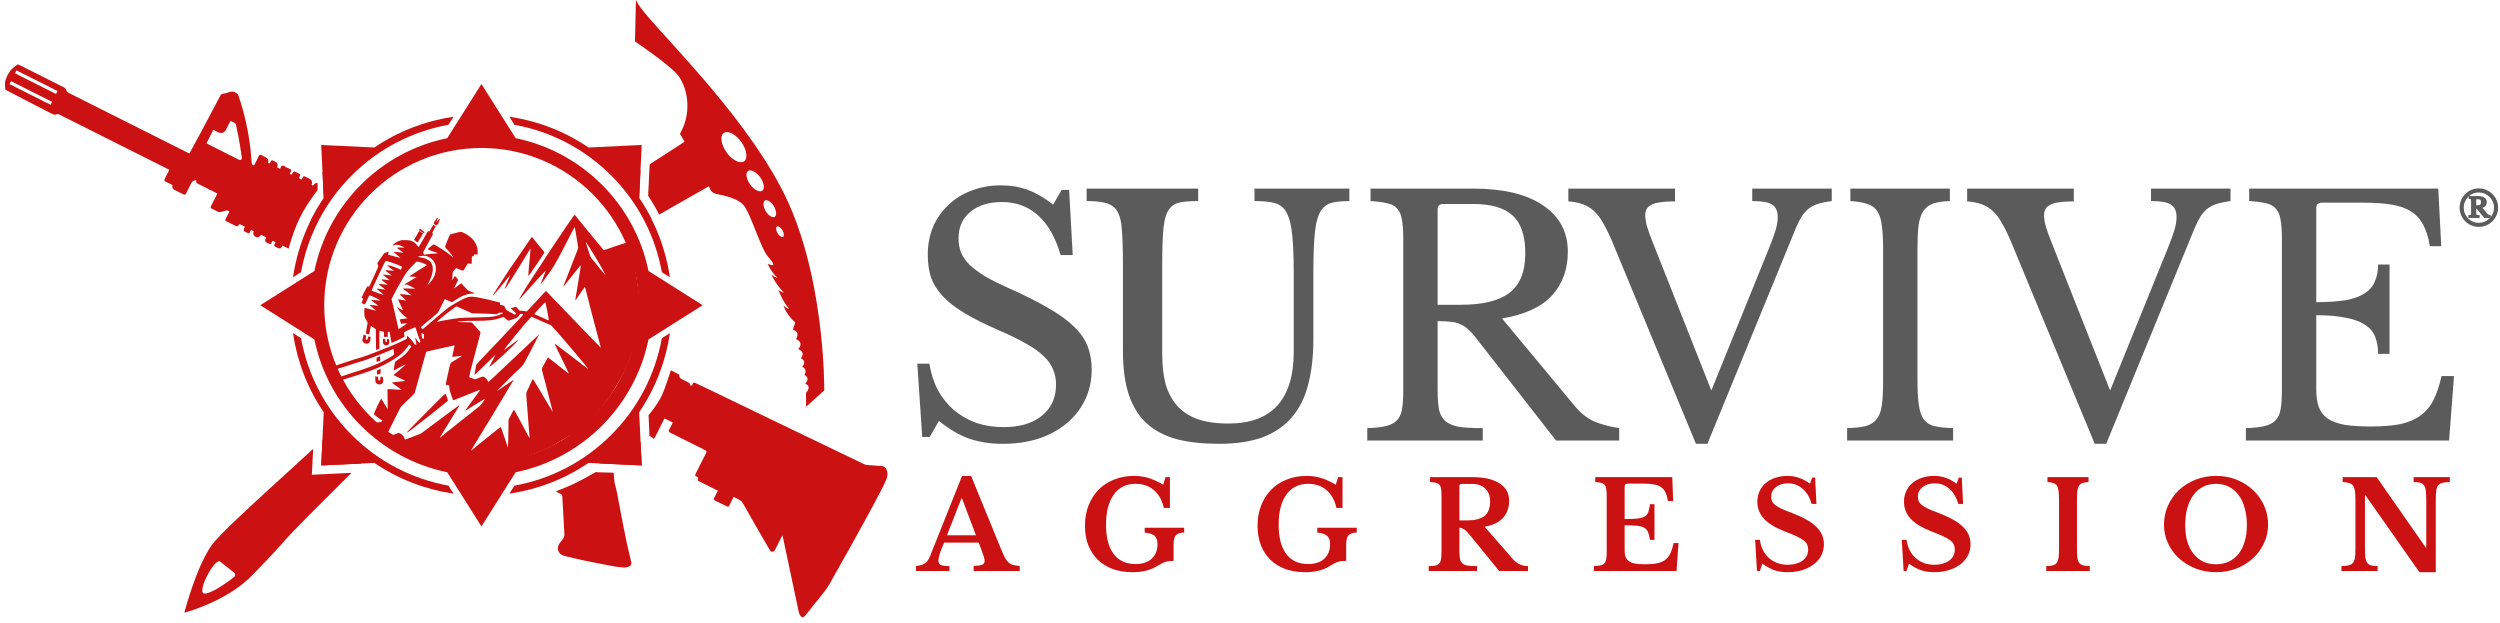 <svg width="369" height="92" viewBox="0 0 369 92" fill="none" xmlns="http://www.w3.org/2000/svg">
<path d="M341.878 44.597C343.617 44.597 345.065 44.501 346.224 44.308C347.416 44.082 348.349 43.744 349.025 43.293C349.734 42.843 350.233 42.263 350.522 41.555C350.844 40.847 351.005 40.01 351.005 39.044H352.696V52.228H351.005C351.005 51.262 350.861 50.425 350.571 49.717C350.313 49.008 349.83 48.429 349.122 47.978C348.446 47.495 347.512 47.141 346.321 46.915C345.162 46.658 343.681 46.529 341.878 46.529V57.443C341.878 58.506 342.007 59.391 342.264 60.099C342.522 60.776 342.957 61.339 343.568 61.79C344.212 62.208 345.049 62.514 346.08 62.707C347.11 62.868 348.381 62.949 349.895 62.949C351.601 62.949 353.05 62.836 354.241 62.611C355.432 62.353 356.43 61.935 357.235 61.355C358.04 60.776 358.684 60.019 359.167 59.085C359.65 58.12 360.052 56.928 360.374 55.512H362.209L361.485 65.025H331.495V63.19C332.622 63.158 333.523 63.062 334.199 62.901C334.908 62.739 335.455 62.466 335.841 62.08C336.228 61.693 336.485 61.146 336.614 60.438C336.743 59.729 336.807 58.812 336.807 57.685V35.18C336.807 34.053 336.743 33.152 336.614 32.476C336.517 31.767 336.292 31.22 335.938 30.834C335.616 30.415 335.133 30.142 334.489 30.013C333.845 29.852 333.008 29.739 331.978 29.675V27.84H359.891L360.326 36.339H358.636C358.443 35.051 358.121 34.005 357.67 33.2C357.251 32.363 356.656 31.703 355.883 31.22C355.143 30.737 354.193 30.399 353.034 30.206C351.875 30.013 350.474 29.916 348.832 29.916H342.699C342.152 29.916 341.878 30.19 341.878 30.737V44.597Z" fill="#5B5B5B"/>
<path d="M311.454 57.636L319.954 36.677C320.437 35.486 320.775 34.552 320.968 33.876C321.161 33.2 321.258 32.588 321.258 32.041C321.258 31.172 320.984 30.56 320.437 30.206C319.922 29.852 318.94 29.675 317.491 29.675V27.84H329.226V29.675C328.486 29.771 327.842 29.9 327.294 30.061C326.779 30.222 326.312 30.447 325.894 30.737C325.507 31.027 325.153 31.413 324.831 31.896C324.542 32.347 324.252 32.91 323.962 33.587L310.875 65.508H309.184L296.725 35.422C296.306 34.456 295.888 33.619 295.469 32.91C295.083 32.202 294.648 31.623 294.165 31.172C293.682 30.721 293.135 30.383 292.523 30.158C291.911 29.932 291.187 29.787 290.35 29.723V27.84H306.094V29.723C305.192 29.723 304.452 29.771 303.872 29.868C303.325 29.932 302.89 30.061 302.568 30.254C302.246 30.415 302.021 30.625 301.892 30.882C301.763 31.14 301.699 31.429 301.699 31.751C301.699 32.202 301.779 32.733 301.94 33.345C302.101 33.925 302.407 34.778 302.858 35.905L311.454 57.636Z" fill="#5B5B5B"/>
<path d="M283.017 55.898C283.017 57.508 283.081 58.779 283.21 59.713C283.339 60.647 283.58 61.371 283.934 61.886C284.321 62.401 284.852 62.739 285.528 62.901C286.236 63.062 287.154 63.158 288.281 63.19V65.025H272.634V63.19C273.761 63.158 274.662 63.062 275.338 62.901C276.047 62.707 276.594 62.369 276.98 61.886C277.367 61.403 277.624 60.727 277.753 59.858C277.882 58.957 277.946 57.749 277.946 56.236V36.629C277.946 35.277 277.882 34.166 277.753 33.297C277.656 32.395 277.431 31.687 277.077 31.172C276.755 30.657 276.272 30.303 275.628 30.109C274.984 29.884 274.147 29.739 273.117 29.675V27.84H287.798V29.675C286.768 29.707 285.931 29.836 285.287 30.061C284.675 30.287 284.192 30.673 283.838 31.22C283.516 31.735 283.291 32.46 283.162 33.393C283.065 34.327 283.017 35.518 283.017 36.967V55.898Z" fill="#5B5B5B"/>
<path d="M252.593 57.636L261.093 36.677C261.575 35.486 261.914 34.552 262.107 33.876C262.3 33.2 262.396 32.588 262.396 32.041C262.396 31.172 262.123 30.56 261.575 30.206C261.06 29.852 260.078 29.675 258.63 29.675V27.84H270.365V29.675C269.624 29.771 268.98 29.9 268.433 30.061C267.918 30.222 267.451 30.447 267.033 30.737C266.646 31.027 266.292 31.413 265.97 31.896C265.68 32.347 265.391 32.91 265.101 33.587L252.013 65.508H250.323L237.863 35.422C237.445 34.456 237.026 33.619 236.608 32.91C236.222 32.202 235.787 31.623 235.304 31.172C234.821 30.721 234.274 30.383 233.662 30.158C233.05 29.932 232.326 29.787 231.489 29.723V27.84H247.232V29.723C246.331 29.723 245.59 29.771 245.011 29.868C244.464 29.932 244.029 30.061 243.707 30.254C243.385 30.415 243.16 30.625 243.031 30.882C242.902 31.14 242.838 31.429 242.838 31.751C242.838 32.202 242.918 32.733 243.079 33.345C243.24 33.925 243.546 34.778 243.997 35.905L252.593 57.636Z" fill="#5B5B5B"/>
<path d="M231.412 37.16C231.412 39.736 230.64 41.877 229.094 43.583C227.549 45.29 225.086 46.432 221.705 47.012L232.378 59.858C233.247 60.92 234.197 61.693 235.227 62.176C236.29 62.627 237.546 62.965 238.994 63.19V65.025H229.674L217.842 49.861C217.423 49.314 217.021 48.879 216.635 48.557C216.28 48.236 215.894 47.994 215.476 47.833C215.089 47.64 214.622 47.527 214.075 47.495C213.56 47.431 212.932 47.398 212.192 47.398V57.443C212.192 58.635 212.256 59.617 212.385 60.389C212.546 61.13 212.852 61.709 213.302 62.128C213.785 62.546 214.461 62.836 215.331 62.997C216.232 63.126 217.407 63.19 218.856 63.19V65.025H201.809V63.19C202.935 63.158 203.837 63.062 204.513 62.901C205.221 62.739 205.769 62.466 206.155 62.08C206.541 61.693 206.799 61.146 206.928 60.438C207.056 59.729 207.121 58.812 207.121 57.685V35.18C207.121 34.053 207.056 33.152 206.928 32.476C206.831 31.767 206.606 31.22 206.252 30.834C205.93 30.415 205.447 30.142 204.803 30.013C204.159 29.852 203.322 29.739 202.291 29.675V27.84H217.456C221.899 27.84 225.327 28.661 227.742 30.303C230.189 31.945 231.412 34.23 231.412 37.16ZM212.192 44.984H215.62C218.84 44.984 221.222 44.404 222.768 43.245C224.345 42.054 225.134 40.106 225.134 37.402C225.134 34.794 224.506 32.926 223.251 31.8C222.027 30.673 220.096 30.109 217.456 30.109H213.013C212.465 30.109 212.192 30.383 212.192 30.93V44.984Z" fill="#5B5B5B"/>
<path d="M193.854 50.054C193.854 52.598 193.596 54.836 193.081 56.767C192.598 58.699 191.793 60.309 190.666 61.597C189.572 62.884 188.139 63.866 186.368 64.543C184.597 65.186 182.456 65.508 179.945 65.508C177.563 65.508 175.486 65.283 173.715 64.832C171.945 64.349 170.464 63.577 169.272 62.514C168.081 61.419 167.196 60.003 166.616 58.264C166.037 56.526 165.747 54.385 165.747 51.841V39.092C165.747 36.709 165.683 34.874 165.554 33.587C165.457 32.299 165.135 31.349 164.588 30.737C164.202 30.319 163.67 30.045 162.994 29.916C162.35 29.755 161.481 29.675 160.386 29.675V27.84H176.854V29.675C175.76 29.675 174.874 29.739 174.198 29.868C173.522 29.997 172.991 30.319 172.605 30.834C172.154 31.413 171.864 32.347 171.735 33.635C171.607 34.89 171.542 36.709 171.542 39.092V52.228C171.542 53.87 171.703 55.335 172.025 56.622C172.379 57.878 172.943 58.957 173.715 59.858C174.488 60.727 175.486 61.387 176.71 61.838C177.965 62.289 179.495 62.514 181.297 62.514C184.517 62.514 186.932 61.629 188.541 59.858C190.151 58.055 190.956 55.415 190.956 51.938V40.299C190.956 37.434 190.843 35.261 190.618 33.78C190.393 32.299 189.974 31.252 189.362 30.641C188.912 30.222 188.348 29.965 187.672 29.868C186.996 29.739 186.159 29.675 185.161 29.675V27.84H199.166V29.675C198.136 29.675 197.283 29.755 196.606 29.916C195.963 30.077 195.447 30.431 195.061 30.979C194.578 31.655 194.256 32.717 194.095 34.166C193.934 35.583 193.854 37.627 193.854 40.299V50.054Z" fill="#5B5B5B"/>
<path d="M135.395 53.677H137.182C137.407 55.125 137.826 56.429 138.438 57.588C139.082 58.747 139.87 59.729 140.804 60.534C141.77 61.339 142.865 61.967 144.088 62.418C145.344 62.836 146.696 63.045 148.145 63.045C150.527 63.045 152.41 62.482 153.795 61.355C155.179 60.228 155.871 58.699 155.871 56.767C155.871 55.962 155.727 55.222 155.437 54.546C155.179 53.87 154.729 53.226 154.085 52.614C153.441 51.97 152.571 51.342 151.477 50.731C150.414 50.119 149.062 49.459 147.42 48.751C145.424 47.881 143.75 47.044 142.398 46.239C141.045 45.434 139.967 44.597 139.162 43.728C138.357 42.859 137.778 41.941 137.423 40.975C137.102 39.977 136.941 38.85 136.941 37.595C136.941 36.114 137.198 34.746 137.713 33.49C138.261 32.234 139.017 31.156 139.983 30.254C140.949 29.321 142.092 28.612 143.412 28.129C144.732 27.614 146.181 27.357 147.758 27.357C149.175 27.357 150.495 27.582 151.718 28.033C152.942 28.484 154.181 29.208 155.437 30.206L156.692 28.033H157.803L158.334 37.643H156.548C155.775 35.003 154.648 33.039 153.167 31.751C151.718 30.464 149.964 29.82 147.903 29.82C145.939 29.82 144.378 30.303 143.219 31.268C142.06 32.234 141.48 33.538 141.48 35.18C141.48 35.953 141.609 36.661 141.866 37.305C142.124 37.917 142.543 38.513 143.122 39.092C143.702 39.639 144.458 40.203 145.392 40.782C146.326 41.33 147.485 41.909 148.869 42.521C151.251 43.583 153.231 44.581 154.809 45.515C156.387 46.416 157.642 47.334 158.576 48.268C159.51 49.169 160.17 50.135 160.556 51.165C160.942 52.163 161.135 53.29 161.135 54.546C161.135 56.156 160.813 57.637 160.17 58.989C159.526 60.341 158.624 61.5 157.465 62.466C156.306 63.432 154.922 64.188 153.312 64.736C151.702 65.251 149.931 65.508 148 65.508C146.165 65.508 144.506 65.251 143.025 64.736C141.577 64.221 140.096 63.351 138.582 62.128L137.23 64.494H136.12L135.395 53.677Z" fill="#5B5B5B"/>
<path fill-rule="evenodd" clip-rule="evenodd" d="M365.859 27.806C365.469 27.806 365.101 27.881 364.757 28.03C364.415 28.178 364.116 28.382 363.861 28.642C363.606 28.901 363.406 29.203 363.26 29.546C363.113 29.892 363.039 30.26 363.039 30.647C363.039 31.035 363.113 31.402 363.26 31.748C363.406 32.092 363.606 32.394 363.861 32.653L363.862 32.654C364.121 32.913 364.422 33.116 364.763 33.265C365.108 33.414 365.476 33.488 365.866 33.488C366.261 33.488 366.631 33.414 366.975 33.265C367.321 33.117 367.624 32.916 367.883 32.662L367.884 32.661C368.143 32.402 368.346 32.1 368.493 31.756C368.645 31.409 368.721 31.037 368.721 30.64C368.721 30.248 368.645 29.878 368.493 29.532C368.346 29.188 368.143 28.888 367.883 28.633C367.624 28.379 367.321 28.178 366.975 28.03C366.626 27.881 366.254 27.806 365.859 27.806ZM364.992 28.586C365.257 28.466 365.546 28.406 365.859 28.406C366.173 28.406 366.464 28.464 366.736 28.58C367.009 28.697 367.246 28.856 367.448 29.058L367.45 29.06C367.656 29.257 367.818 29.493 367.937 29.769L367.937 29.77C368.055 30.04 368.115 30.329 368.115 30.64C368.115 30.951 368.055 31.243 367.937 31.518C367.855 31.707 367.752 31.878 367.63 32.033V31.766L367.518 31.747C367.421 31.73 367.348 31.707 367.295 31.68C367.242 31.648 367.187 31.6 367.13 31.533L366.407 30.675C366.585 30.621 366.731 30.536 366.835 30.414C366.98 30.249 367.05 30.045 367.05 29.812C367.05 29.531 366.922 29.308 366.68 29.157C366.448 29.004 366.129 28.937 365.74 28.937H364.428C364.595 28.793 364.783 28.676 364.99 28.587L364.992 28.586ZM366.676 32.166H367.516C367.496 32.188 367.476 32.209 367.455 32.23C367.253 32.432 367.014 32.593 366.735 32.715C366.464 32.831 366.175 32.889 365.866 32.889C365.553 32.889 365.264 32.831 364.998 32.715C364.728 32.594 364.493 32.432 364.291 32.23C364.089 32.028 363.931 31.791 363.816 31.52C363.703 31.249 363.645 30.959 363.645 30.647C363.645 30.34 363.703 30.052 363.816 29.782C363.931 29.509 364.088 29.273 364.285 29.071C364.316 29.038 364.348 29.008 364.381 28.978V29.163V29.37L364.508 29.378C364.553 29.381 364.59 29.385 364.619 29.391C364.635 29.394 364.649 29.397 364.66 29.4L364.666 29.402L364.672 29.403C364.683 29.405 364.689 29.408 364.691 29.41C364.693 29.411 364.694 29.411 364.694 29.412C364.701 29.422 364.712 29.443 364.719 29.485C364.719 29.486 364.719 29.486 364.719 29.487C364.727 29.531 364.731 29.593 364.731 29.675V31.449C364.731 31.53 364.725 31.592 364.716 31.637C364.707 31.684 364.696 31.701 364.693 31.703C364.693 31.703 364.693 31.703 364.693 31.703C364.692 31.704 364.681 31.714 364.645 31.724C364.606 31.735 364.549 31.743 364.471 31.745L364.34 31.748V32.166H365.994V31.745H365.859C365.753 31.745 365.67 31.741 365.609 31.733C365.569 31.724 365.543 31.712 365.528 31.701C365.518 31.687 365.508 31.666 365.503 31.633C365.495 31.583 365.491 31.516 365.491 31.428V30.804C365.516 30.807 365.532 30.812 365.541 30.817L365.544 30.819L365.548 30.82C365.561 30.825 365.571 30.833 365.581 30.845L365.585 30.849L365.59 30.854C365.612 30.876 365.639 30.906 365.669 30.944L366.676 32.166ZM365.491 30.226V29.413H365.74C365.938 29.413 366.049 29.453 366.105 29.502C366.155 29.546 366.199 29.641 366.199 29.832C366.199 30.024 366.147 30.133 366.074 30.193C365.997 30.256 365.86 30.3 365.635 30.3H365.568H365.491V30.226Z" fill="#5B5B5B"/>
<path d="M357.11 84.456L349.139 73.104H349.068V80.84C349.068 81.44 349.086 81.914 349.122 82.261C349.169 82.609 349.259 82.879 349.391 83.071C349.535 83.263 349.727 83.389 349.967 83.449C350.219 83.509 350.543 83.545 350.939 83.557V84.276H345.595V83.557C346.039 83.545 346.393 83.509 346.657 83.449C346.933 83.377 347.142 83.251 347.286 83.071C347.442 82.891 347.544 82.639 347.592 82.315C347.64 81.98 347.664 81.53 347.664 80.966V73.733C347.664 73.23 347.64 72.816 347.592 72.492C347.544 72.156 347.454 71.892 347.322 71.7C347.19 71.508 346.998 71.376 346.747 71.305C346.507 71.221 346.183 71.167 345.775 71.143V70.423H350.795L358.045 80.822H358.117V73.859C358.117 73.272 358.093 72.804 358.045 72.456C358.009 72.096 357.919 71.82 357.775 71.628C357.644 71.436 357.452 71.311 357.2 71.251C356.96 71.191 356.642 71.155 356.246 71.143V70.423H361.59V71.143C361.146 71.155 360.786 71.197 360.51 71.269C360.246 71.329 360.036 71.448 359.88 71.628C359.737 71.808 359.641 72.066 359.593 72.402C359.545 72.738 359.521 73.182 359.521 73.733V84.456H357.11Z" fill="#CB1111"/>
<path d="M327.088 70.243C328.167 70.243 329.175 70.429 330.11 70.801C331.046 71.173 331.856 71.682 332.539 72.33C333.235 72.978 333.781 73.739 334.176 74.615C334.572 75.491 334.77 76.438 334.77 77.458C334.77 78.429 334.566 79.341 334.158 80.192C333.763 81.044 333.217 81.788 332.521 82.423C331.838 83.047 331.028 83.545 330.092 83.917C329.157 84.276 328.155 84.456 327.088 84.456C326.02 84.456 325.019 84.276 324.083 83.917C323.148 83.545 322.332 83.047 321.636 82.423C320.941 81.788 320.395 81.044 319.999 80.192C319.603 79.341 319.405 78.429 319.405 77.458C319.405 76.438 319.603 75.491 319.999 74.615C320.395 73.739 320.935 72.978 321.618 72.33C322.314 71.682 323.13 71.173 324.065 70.801C325.001 70.429 326.008 70.243 327.088 70.243ZM327.088 83.287C327.783 83.287 328.413 83.155 328.977 82.891C329.541 82.615 330.02 82.231 330.416 81.74C330.812 81.236 331.112 80.63 331.316 79.922C331.532 79.203 331.64 78.399 331.64 77.512C331.64 76.576 331.532 75.737 331.316 74.993C331.112 74.237 330.812 73.596 330.416 73.068C330.02 72.528 329.541 72.12 328.977 71.844C328.413 71.556 327.783 71.412 327.088 71.412C326.38 71.412 325.744 71.556 325.181 71.844C324.629 72.12 324.155 72.528 323.759 73.068C323.363 73.596 323.058 74.237 322.842 74.993C322.638 75.737 322.536 76.576 322.536 77.512C322.536 78.399 322.638 79.203 322.842 79.922C323.058 80.63 323.363 81.236 323.759 81.74C324.155 82.231 324.629 82.615 325.181 82.891C325.744 83.155 326.38 83.287 327.088 83.287Z" fill="#CB1111"/>
<path d="M308.449 84.276H302.026V83.557C302.433 83.545 302.757 83.509 302.997 83.449C303.249 83.377 303.441 83.251 303.573 83.071C303.705 82.891 303.795 82.639 303.843 82.315C303.891 81.98 303.915 81.53 303.915 80.966V73.733C303.915 73.23 303.891 72.816 303.843 72.492C303.807 72.156 303.729 71.892 303.609 71.7C303.489 71.508 303.315 71.376 303.087 71.305C302.871 71.221 302.577 71.167 302.206 71.143V70.423H308.269V71.143C307.897 71.167 307.597 71.221 307.369 71.305C307.153 71.376 306.985 71.508 306.865 71.7C306.745 71.892 306.661 72.156 306.613 72.492C306.578 72.816 306.56 73.23 306.56 73.733V80.966C306.56 81.53 306.578 81.98 306.613 82.315C306.661 82.639 306.751 82.891 306.883 83.071C307.027 83.251 307.219 83.377 307.459 83.449C307.711 83.509 308.041 83.545 308.449 83.557V84.276Z" fill="#CB1111"/>
<path d="M280.704 79.689H281.406C281.574 80.828 282.029 81.728 282.773 82.387C283.517 83.035 284.434 83.359 285.526 83.359C285.97 83.359 286.377 83.305 286.749 83.197C287.121 83.089 287.439 82.939 287.703 82.747C287.967 82.543 288.17 82.309 288.314 82.046C288.458 81.77 288.53 81.464 288.53 81.128C288.53 80.84 288.482 80.594 288.386 80.39C288.302 80.174 288.135 79.971 287.883 79.779C287.631 79.575 287.283 79.371 286.839 79.167C286.407 78.963 285.844 78.729 285.148 78.465C283.745 77.925 282.707 77.302 282.035 76.594C281.364 75.874 281.028 75.029 281.028 74.057C281.028 73.493 281.136 72.978 281.352 72.51C281.568 72.042 281.867 71.64 282.251 71.305C282.647 70.969 283.115 70.711 283.655 70.531C284.206 70.339 284.812 70.243 285.472 70.243C286.083 70.243 286.659 70.339 287.199 70.531C287.739 70.723 288.272 71.011 288.8 71.394L289.124 70.495H289.556L289.754 74.381H289.052C288.764 73.398 288.314 72.648 287.703 72.132C287.091 71.604 286.383 71.341 285.58 71.341C284.836 71.341 284.23 71.526 283.763 71.898C283.307 72.258 283.079 72.726 283.079 73.302C283.079 73.553 283.121 73.781 283.205 73.985C283.289 74.177 283.445 74.363 283.673 74.543C283.9 74.723 284.212 74.909 284.608 75.101C285.004 75.281 285.514 75.485 286.137 75.713C286.977 76.036 287.691 76.366 288.278 76.702C288.878 77.026 289.364 77.38 289.736 77.763C290.12 78.135 290.401 78.531 290.581 78.951C290.761 79.371 290.851 79.833 290.851 80.336C290.851 80.948 290.719 81.506 290.455 82.01C290.192 82.513 289.82 82.945 289.34 83.305C288.872 83.665 288.308 83.947 287.649 84.151C287.001 84.355 286.281 84.456 285.49 84.456C284.77 84.456 284.122 84.361 283.547 84.168C282.971 83.965 282.377 83.641 281.765 83.197L281.406 84.276H280.974L280.704 79.689Z" fill="#CB1111"/>
<path d="M259.059 79.689H259.76C259.928 80.828 260.384 81.728 261.128 82.387C261.871 83.035 262.789 83.359 263.88 83.359C264.324 83.359 264.732 83.305 265.104 83.197C265.476 83.089 265.793 82.939 266.057 82.747C266.321 82.543 266.525 82.309 266.669 82.046C266.813 81.77 266.885 81.464 266.885 81.128C266.885 80.84 266.837 80.594 266.741 80.39C266.657 80.174 266.489 79.971 266.237 79.779C265.985 79.575 265.638 79.371 265.194 79.167C264.762 78.963 264.198 78.729 263.503 78.465C262.099 77.925 261.062 77.302 260.39 76.594C259.718 75.874 259.382 75.029 259.382 74.057C259.382 73.493 259.49 72.978 259.706 72.51C259.922 72.042 260.222 71.64 260.606 71.305C261.002 70.969 261.469 70.711 262.009 70.531C262.561 70.339 263.167 70.243 263.826 70.243C264.438 70.243 265.014 70.339 265.554 70.531C266.093 70.723 266.627 71.011 267.155 71.394L267.479 70.495H267.91L268.108 74.381H267.407C267.119 73.398 266.669 72.648 266.057 72.132C265.446 71.604 264.738 71.341 263.934 71.341C263.191 71.341 262.585 71.526 262.117 71.898C261.661 72.258 261.433 72.726 261.433 73.302C261.433 73.553 261.475 73.781 261.559 73.985C261.643 74.177 261.799 74.363 262.027 74.543C262.255 74.723 262.567 74.909 262.963 75.101C263.359 75.281 263.868 75.485 264.492 75.713C265.332 76.036 266.045 76.366 266.633 76.702C267.233 77.026 267.719 77.38 268.09 77.763C268.474 78.135 268.756 78.531 268.936 78.951C269.116 79.371 269.206 79.833 269.206 80.336C269.206 80.948 269.074 81.506 268.81 82.01C268.546 82.513 268.174 82.945 267.695 83.305C267.227 83.665 266.663 83.947 266.003 84.151C265.356 84.355 264.636 84.456 263.844 84.456C263.125 84.456 262.477 84.361 261.901 84.168C261.326 83.965 260.732 83.641 260.12 83.197L259.76 84.276H259.328L259.059 79.689Z" fill="#CB1111"/>
<path d="M239.795 76.612C240.563 76.612 241.181 76.588 241.649 76.54C242.116 76.492 242.476 76.396 242.728 76.252C242.992 76.096 243.178 75.874 243.286 75.587C243.394 75.299 243.478 74.909 243.538 74.417H244.203V79.689H243.538C243.466 79.209 243.37 78.825 243.25 78.537C243.13 78.249 242.938 78.033 242.674 77.889C242.41 77.734 242.05 77.638 241.595 77.602C241.151 77.554 240.551 77.53 239.795 77.53V81.236C239.795 81.62 239.843 81.944 239.939 82.207C240.047 82.471 240.221 82.687 240.461 82.855C240.701 83.011 241.019 83.125 241.415 83.197C241.811 83.257 242.296 83.287 242.872 83.287C243.556 83.287 244.131 83.239 244.599 83.143C245.079 83.047 245.475 82.879 245.787 82.639C246.099 82.399 246.35 82.082 246.542 81.686C246.734 81.278 246.896 80.768 247.028 80.156H247.748L247.46 84.276H235.262V83.557C235.657 83.545 235.981 83.509 236.233 83.449C236.485 83.389 236.677 83.287 236.809 83.143C236.941 82.999 237.031 82.795 237.079 82.531C237.127 82.267 237.151 81.926 237.151 81.506V73.194C237.151 72.774 237.127 72.438 237.079 72.186C237.043 71.922 236.965 71.718 236.845 71.574C236.725 71.418 236.551 71.317 236.323 71.269C236.107 71.209 235.819 71.167 235.46 71.143V70.423H246.83L246.956 73.949H246.183C246.111 73.446 245.997 73.032 245.841 72.708C245.685 72.372 245.469 72.108 245.193 71.916C244.917 71.712 244.557 71.574 244.113 71.502C243.682 71.418 243.148 71.376 242.512 71.376H240.479C240.167 71.376 239.975 71.418 239.903 71.502C239.831 71.574 239.795 71.754 239.795 72.042V76.612Z" fill="#CB1111"/>
<path d="M222.75 73.895C222.75 74.891 222.462 75.725 221.886 76.396C221.31 77.068 220.393 77.518 219.133 77.746L223.307 82.531C223.595 82.867 223.937 83.125 224.333 83.305C224.729 83.473 225.131 83.557 225.538 83.557V84.276H221.274L216.812 78.807C216.513 78.447 216.249 78.207 216.021 78.087C215.805 77.956 215.601 77.889 215.409 77.889V81.416C215.409 81.86 215.439 82.225 215.499 82.513C215.559 82.789 215.679 83.005 215.859 83.161C216.039 83.317 216.297 83.425 216.632 83.485C216.98 83.533 217.442 83.557 218.018 83.557V84.276H210.875V83.557C211.271 83.557 211.589 83.533 211.829 83.485C212.081 83.425 212.273 83.323 212.404 83.179C212.548 83.023 212.644 82.813 212.692 82.549C212.74 82.273 212.764 81.926 212.764 81.506V73.194C212.764 72.774 212.746 72.438 212.71 72.186C212.674 71.922 212.596 71.718 212.476 71.574C212.356 71.418 212.183 71.317 211.955 71.269C211.739 71.209 211.445 71.167 211.073 71.143V70.423H217.298C219.037 70.423 220.381 70.729 221.328 71.341C222.276 71.952 222.75 72.804 222.75 73.895ZM215.409 76.81H216.579C217.706 76.81 218.546 76.594 219.097 76.162C219.661 75.719 219.943 74.993 219.943 73.985C219.943 73.218 219.709 72.6 219.241 72.132C218.773 71.664 218.126 71.43 217.298 71.43H215.733C215.517 71.43 215.409 71.532 215.409 71.736V76.81Z" fill="#CB1111"/>
<path d="M192.65 84.456C191.571 84.456 190.593 84.3 189.718 83.989C188.854 83.665 188.116 83.209 187.505 82.621C186.905 82.022 186.437 81.302 186.101 80.462C185.777 79.611 185.615 78.657 185.615 77.602C185.615 76.51 185.789 75.515 186.137 74.615C186.497 73.703 186.995 72.924 187.63 72.276C188.266 71.628 189.028 71.131 189.915 70.783C190.803 70.423 191.787 70.243 192.866 70.243C193.61 70.243 194.317 70.345 194.989 70.549C195.661 70.753 196.386 71.083 197.166 71.538L197.508 70.423H198.156V74.975H197.256C197.016 73.847 196.53 72.972 195.799 72.348C195.079 71.724 194.173 71.412 193.082 71.412C191.703 71.412 190.629 71.946 189.861 73.014C189.106 74.069 188.728 75.551 188.728 77.458C188.728 79.329 189.1 80.762 189.843 81.758C190.587 82.753 191.667 83.251 193.082 83.251C194.101 83.251 194.893 82.993 195.457 82.477C196.033 81.95 196.32 81.224 196.32 80.3C196.32 79.749 196.176 79.347 195.889 79.095C195.601 78.831 195.115 78.669 194.431 78.609V77.889H200.261V78.609C199.673 78.609 199.265 78.741 199.037 79.005C198.809 79.257 198.695 79.719 198.695 80.39V82.783C198.431 82.783 198.21 82.795 198.03 82.819C197.85 82.831 197.67 82.867 197.49 82.927C197.322 82.975 197.13 83.059 196.914 83.179C196.698 83.299 196.428 83.455 196.105 83.647C195.181 84.186 194.029 84.456 192.65 84.456Z" fill="#CB1111"/>
<path d="M167.174 84.456C166.095 84.456 165.117 84.3 164.242 83.989C163.378 83.665 162.641 83.209 162.029 82.621C161.429 82.022 160.961 81.302 160.626 80.462C160.302 79.611 160.14 78.657 160.14 77.602C160.14 76.51 160.314 75.515 160.662 74.615C161.021 73.703 161.519 72.924 162.155 72.276C162.791 71.628 163.552 71.131 164.44 70.783C165.327 70.423 166.311 70.243 167.39 70.243C168.134 70.243 168.842 70.345 169.513 70.549C170.185 70.753 170.911 71.083 171.69 71.538L172.032 70.423H172.68V74.975H171.78C171.54 73.847 171.055 72.972 170.323 72.348C169.603 71.724 168.698 71.412 167.606 71.412C166.227 71.412 165.153 71.946 164.386 73.014C163.63 74.069 163.252 75.551 163.252 77.458C163.252 79.329 163.624 80.762 164.368 81.758C165.111 82.753 166.191 83.251 167.606 83.251C168.626 83.251 169.417 82.993 169.981 82.477C170.557 81.95 170.845 81.224 170.845 80.3C170.845 79.749 170.701 79.347 170.413 79.095C170.125 78.831 169.639 78.669 168.956 78.609V77.889H174.785V78.609C174.197 78.609 173.789 78.741 173.562 79.005C173.334 79.257 173.22 79.719 173.22 80.39V82.783C172.956 82.783 172.734 82.795 172.554 82.819C172.374 82.831 172.194 82.867 172.014 82.927C171.846 82.975 171.654 83.059 171.438 83.179C171.223 83.299 170.953 83.455 170.629 83.647C169.705 84.186 168.554 84.456 167.174 84.456Z" fill="#CB1111"/>
<path d="M144.449 80.085H139.357C138.793 81.356 138.511 82.237 138.511 82.729C138.511 83.089 138.643 83.317 138.907 83.413C139.183 83.509 139.591 83.557 140.131 83.557V84.276H135.201V83.557C135.489 83.521 135.735 83.473 135.939 83.413C136.155 83.353 136.34 83.269 136.496 83.161C136.664 83.053 136.808 82.915 136.928 82.747C137.048 82.567 137.162 82.351 137.27 82.1L142.002 70.243H143.333L147.633 80.75C147.885 81.362 148.095 81.842 148.263 82.189C148.443 82.537 148.629 82.807 148.821 82.999C149.025 83.179 149.252 83.305 149.504 83.377C149.768 83.449 150.104 83.503 150.512 83.539V84.276H143.711V83.539C144.287 83.515 144.701 83.455 144.952 83.359C145.204 83.263 145.33 83.071 145.33 82.783C145.33 82.615 145.288 82.399 145.204 82.135C145.12 81.872 145.006 81.548 144.862 81.164L144.449 80.085ZM139.771 79.005H144.053L141.984 73.553H141.912L139.771 79.005Z" fill="#CB1111"/>
<path fill-rule="evenodd" clip-rule="evenodd" d="M50.308 27.125C48.816 28.848 47.538 30.766 46.506 32.825C46.302 32.707 46.099 32.589 45.895 32.47C46.449 31.362 47.079 30.283 47.784 29.246L47.6 25.359C48.504 25.946 49.423 26.547 50.308 27.125ZM95.543 32.678C94.501 30.619 93.204 28.706 91.698 26.988C92.631 26.377 93.592 25.752 94.534 25.136L94.34 29.246C95.017 30.24 95.623 31.272 96.158 32.328C95.955 32.447 95.751 32.565 95.547 32.683L95.543 32.678ZM87.271 67.17C88.98 65.916 90.538 64.472 91.911 62.867C92.792 63.69 93.677 64.51 94.553 65.314L94.714 68.7L88.512 68.406C88.1 67.999 87.683 67.587 87.266 67.175L87.271 67.17ZM50.071 62.696C51.43 64.311 52.974 65.769 54.669 67.033C54.2 67.497 53.731 67.961 53.267 68.42L47.41 68.7L47.586 64.997C48.409 64.235 49.243 63.463 50.071 62.691V62.696ZM42.25 69.888C43.519 68.728 44.854 67.511 46.217 66.257L46.033 70.073L51.88 69.793C46.965 74.675 42.789 78.87 42.127 79.665C40.682 81.388 37.449 84.684 37.416 84.717C33.727 88.661 27.615 90.318 27.397 90.379H27.392L27.212 90.427L27.26 90.247V90.237C27.335 89.963 28.959 83.798 31.166 80.579C32.236 79.021 36.653 74.987 42.25 69.883V69.888ZM104.624 27.494C103.132 28.337 100.291 29.951 97.29 31.675C96.802 30.718 96.262 29.786 95.666 28.877L95.888 24.26C98.071 22.845 100.007 21.59 101.035 20.927L100.58 20.099L100.363 19.744L100.4 19.677C102.346 16.202 101.243 12.599 100.093 11.145C100.083 11.136 100.074 11.122 100.064 11.112C100.041 11.079 100.012 11.046 99.984 11.013C98.606 9.417 94.023 6.321 93.791 6.165L93.781 6.16L93.72 6.117L93.862 6.10352e-05L94.103 0.44C94.373 0.942 94.984 1.705 95.836 2.694C96.499 3.466 97.318 4.37 98.251 5.398L98.615 5.805L98.686 5.88C100.093 7.433 101.698 9.209 103.383 11.155C107.554 15.975 112.19 21.822 115.338 27.807C121.806 40.098 121.664 57.389 121.659 57.559V57.625L118.984 60.04L118.965 57.985L118.998 57.947C119.282 57.63 119.396 57.351 119.348 57.114C119.329 57.019 119.282 56.939 119.225 56.877C119.14 56.782 119.045 56.726 119.017 56.712C119.012 56.712 119.007 56.707 119.007 56.707L118.851 56.636L118.955 56.503C119.145 56.266 119.221 56.044 119.183 55.85C119.159 55.736 119.102 55.642 119.041 55.571C118.951 55.466 118.856 55.41 118.851 55.41L118.738 55.348L118.794 55.234C119.003 54.818 118.889 54.543 118.752 54.382C118.662 54.278 118.562 54.221 118.539 54.212L118.397 54.141L118.496 54.013C118.667 53.79 118.738 53.577 118.695 53.392C118.671 53.288 118.619 53.203 118.562 53.132C118.463 53.019 118.354 52.957 118.349 52.957L118.217 52.886L118.297 52.763C118.458 52.526 118.506 52.304 118.454 52.109C118.425 52.01 118.373 51.925 118.312 51.854C118.169 51.693 117.99 51.608 117.975 51.598L117.824 51.532L117.919 51.399C118.127 51.12 118.198 50.864 118.136 50.642C118.108 50.542 118.056 50.457 117.994 50.381C117.843 50.206 117.644 50.121 117.625 50.111L117.497 50.059L117.559 49.931C117.715 49.6 117.748 49.321 117.649 49.108C117.625 49.056 117.592 49.008 117.554 48.966C117.402 48.791 117.194 48.729 117.161 48.719L117.024 48.682L117.384 47.574C117.114 47.356 116.886 47.124 116.692 46.901C116.11 46.224 115.845 45.614 115.831 45.576L115.636 45.116L116.034 45.415C116.167 45.509 116.342 45.561 116.498 45.585C116.451 45.538 116.403 45.486 116.356 45.429C115.641 44.605 115.12 43.341 115.068 43.213V43.204L114.898 42.787L115.267 43.043C115.352 43.104 115.523 43.147 115.703 43.175C115.551 43.033 115.404 42.877 115.267 42.721C114.59 41.939 114.117 41.054 114.093 41.007L113.842 40.538L114.282 40.831C114.429 40.931 114.6 40.974 114.746 40.992C114.595 40.85 114.453 40.708 114.325 40.562C113.776 39.922 113.473 39.297 113.444 39.236L113.316 38.961L113.605 39.051C113.979 39.17 114.112 39.113 114.131 39.084C114.136 39.075 114.235 38.895 113.601 38.157C113.544 38.09 113.482 38.024 113.416 37.948L113.373 37.901C112.8 37.243 112.194 35.713 111.55 34.094C110.925 32.517 110.272 30.884 109.699 30.221C109.694 30.216 109.685 30.207 109.68 30.202C109.68 30.202 109.652 30.169 109.633 30.15C108.766 29.26 106.745 28.81 105.779 28.64C105.466 28.583 105.182 28.427 104.979 28.19C104.96 28.171 104.946 28.148 104.927 28.128L104.912 28.114L104.714 27.674L104.619 27.503L104.624 27.494ZM34.617 84.58C34.617 84.58 34.608 84.565 34.598 84.561C34.594 84.556 34.589 84.551 34.584 84.546C34.58 84.542 34.57 84.537 34.565 84.528C33.599 83.756 32.875 83.188 32.463 82.87C32.321 82.761 32.089 82.908 31.923 83.055C30.934 83.903 29.532 86.781 29.925 87.477C29.935 87.491 29.944 87.506 29.954 87.515C29.992 87.562 30.048 87.586 30.119 87.6C30.905 87.747 33.192 86.256 34.565 85.153C34.66 85.077 34.717 84.958 34.717 84.84C34.717 84.74 34.684 84.651 34.617 84.58ZM109.827 23.811C110.419 23.389 110.225 22.082 109.41 20.946C109.368 20.884 109.32 20.823 109.273 20.766C109.259 20.747 109.245 20.733 109.23 20.714C109.202 20.681 109.174 20.643 109.145 20.61C108.359 19.696 107.351 19.251 106.825 19.63C106.233 20.051 106.428 21.358 107.242 22.494C107.327 22.613 107.417 22.726 107.507 22.831C108.293 23.744 109.301 24.185 109.827 23.811ZM112.512 28.157C112.696 28.024 112.772 27.755 112.729 27.395C112.682 27.006 112.497 26.571 112.209 26.173L112.19 26.149L112.156 26.107V26.097C112.156 26.097 112.123 26.059 112.109 26.041C112.081 26.003 112.048 25.965 112.014 25.927C111.47 25.293 110.774 24.98 110.414 25.236C110.229 25.368 110.154 25.638 110.196 25.998C110.244 26.386 110.428 26.822 110.717 27.22C110.779 27.305 110.84 27.38 110.907 27.461C111.456 28.095 112.142 28.408 112.502 28.148L112.512 28.157ZM113.738 31.921C113.975 32.063 114.192 32.096 114.339 32.011C114.486 31.926 114.562 31.717 114.552 31.443C114.538 31.135 114.424 30.78 114.226 30.444C114.164 30.34 114.093 30.24 114.022 30.15C114.003 30.127 113.984 30.103 113.965 30.079L113.956 30.07C113.814 29.909 113.662 29.771 113.506 29.681C113.269 29.539 113.051 29.506 112.905 29.591C112.758 29.677 112.682 29.885 112.691 30.16C112.706 30.467 112.819 30.823 113.018 31.159C113.099 31.296 113.193 31.424 113.288 31.538C113.43 31.698 113.582 31.831 113.738 31.926V31.921ZM115.49 33.985C115.447 33.914 115.404 33.848 115.357 33.791L115.343 33.777L115.329 33.763L115.319 33.748L115.31 33.739C115.073 33.465 114.808 33.356 114.671 33.436C114.59 33.483 114.547 33.606 114.552 33.772C114.562 33.966 114.637 34.198 114.761 34.411C114.813 34.506 114.874 34.587 114.936 34.658C115.172 34.932 115.438 35.041 115.575 34.961C115.655 34.913 115.698 34.79 115.693 34.624C115.684 34.43 115.608 34.198 115.485 33.985H115.49Z" fill="#CB1111"/>
<path d="M66.193 71.678L66.945 72.866C62.831 72.26 58.83 70.75 55.26 68.326L47.41 68.7L47.784 60.849C45.36 57.284 43.845 53.279 43.244 49.164L44.432 49.917C45.384 55.154 47.874 60.158 51.913 64.197C55.952 68.236 60.956 70.726 66.193 71.678ZM97.692 49.917C96.74 55.149 94.25 60.158 90.211 64.197C86.173 68.236 81.168 70.726 75.932 71.678L75.179 72.866C79.293 72.26 83.294 70.75 86.864 68.326L94.714 68.7L94.34 60.849C96.764 57.284 98.279 53.279 98.881 49.164L97.692 49.917ZM44.432 40.178C45.384 34.946 47.874 29.937 51.913 25.898C55.952 21.86 60.956 19.369 66.193 18.418L66.945 17.229C62.831 17.835 58.83 19.346 55.26 21.77L47.41 21.396L47.784 29.246C45.36 32.811 43.845 36.816 43.244 40.931L44.432 40.178ZM90.211 25.898C94.25 29.937 96.74 34.942 97.692 40.178L98.881 40.931C98.275 36.816 96.764 32.816 94.34 29.246L94.714 21.396L86.864 21.77C83.299 19.346 79.293 17.831 75.179 17.229L75.932 18.418C81.164 19.369 86.173 21.86 90.211 25.898ZM76.112 69.703L71.06 77.695L66.008 69.703C56.179 67.691 48.414 59.931 46.407 50.102L38.415 45.05L46.407 39.998C48.419 30.169 56.179 22.404 66.008 20.397L71.06 12.405L76.112 20.397C85.941 22.409 93.706 30.169 95.718 39.998L103.71 45.05L95.718 50.102C93.706 59.931 85.945 67.696 76.112 69.703ZM71.065 68.259C83.862 68.259 94.274 57.848 94.274 45.05C94.274 32.252 83.862 21.841 71.065 21.841C58.267 21.841 47.855 32.252 47.855 45.05C47.855 57.848 58.267 68.259 71.065 68.259Z" fill="#CB1111"/>
<path d="M63.144 36.75C63.39 36.514 63.66 36.31 63.944 36.125C63.996 36.092 64.048 36.092 64.105 36.121C64.204 36.173 64.308 36.215 64.403 36.272C64.692 36.447 64.99 36.618 65.274 36.802C65.686 37.068 66.088 37.337 66.463 37.65C66.59 37.759 66.728 37.863 66.856 37.972C66.86 37.967 66.87 37.962 66.874 37.953C66.529 37.408 66.117 36.911 65.681 36.452C65.691 36.424 65.691 36.405 65.695 36.391C65.894 35.803 66.141 35.235 66.396 34.676C66.42 34.624 66.453 34.601 66.5 34.591C66.903 34.487 67.301 34.378 67.703 34.269C67.902 34.217 68.105 34.212 68.3 34.298C68.584 34.421 68.858 34.568 69.119 34.748C69.493 35.008 69.819 35.316 70.066 35.704C70.312 36.087 70.473 36.509 70.501 36.968C70.515 37.167 70.501 37.37 70.501 37.574C70.435 37.569 70.388 37.569 70.335 37.565C70.279 37.56 70.227 37.55 70.17 37.546C69.995 37.532 69.99 37.532 69.938 37.702C69.914 37.778 69.867 37.811 69.791 37.825C69.753 37.83 69.71 37.834 69.658 37.844C69.654 37.887 69.644 37.939 69.639 37.986C69.635 38.237 69.635 38.493 69.63 38.744C69.63 38.81 69.616 38.871 69.606 38.942C69.417 38.923 69.237 38.904 69.052 38.881C68.891 39.151 68.726 39.416 68.569 39.681C68.522 39.752 68.48 39.823 68.427 39.889C68.389 39.946 68.333 39.96 68.266 39.937C68.186 39.904 68.101 39.875 68.02 39.847C67.836 39.771 67.651 39.695 67.466 39.615C67.376 39.582 67.305 39.591 67.239 39.667C67.144 39.771 67.045 39.875 66.945 39.984C66.841 40.098 66.803 40.235 66.799 40.391C66.794 40.637 66.77 40.874 66.761 41.12C66.756 41.191 66.732 41.267 66.77 41.348C66.908 41.149 66.988 40.926 67.144 40.746C67.177 40.775 67.206 40.794 67.225 40.817C67.32 40.926 67.409 41.035 67.509 41.144C67.604 41.243 67.608 41.343 67.556 41.461C67.433 41.712 67.31 41.968 67.192 42.219C67.14 42.323 67.097 42.432 67.045 42.541C67.05 42.545 67.059 42.555 67.064 42.56C67.4 42.309 67.736 42.058 68.072 41.802C68.153 41.887 68.228 41.968 68.304 42.048C68.503 42.257 68.712 42.47 68.901 42.688C69.005 42.801 69.119 42.896 69.261 42.957C69.337 42.986 69.417 43.019 69.497 43.047C69.644 43.104 69.791 43.151 69.938 43.208C69.976 43.222 70.028 43.232 70.051 43.294C70.028 43.298 70.004 43.308 69.985 43.308C69.848 43.317 69.715 43.317 69.578 43.327C69.175 43.36 68.792 43.474 68.423 43.625C67.925 43.829 67.471 44.098 67.031 44.397C66.917 44.472 66.803 44.544 66.695 44.614C66.344 44.453 66.013 44.278 65.653 44.155C65.629 44.207 65.606 44.24 65.587 44.278C65.322 44.804 65.061 45.329 64.796 45.855C64.711 46.016 64.626 46.172 64.474 46.295C63.759 46.892 63.054 47.498 62.343 48.094C62.263 48.166 62.187 48.241 62.107 48.317C62.197 48.426 62.287 48.502 62.395 48.568C62.414 48.554 62.429 48.544 62.448 48.535C63.3 47.81 64.147 47.086 65.004 46.362C65.534 45.916 66.065 45.462 66.657 45.093C67.272 44.709 67.897 44.335 68.569 44.046C68.939 43.885 69.317 43.762 69.734 43.795C70.032 43.819 70.331 43.857 70.624 43.914C71.05 43.999 71.477 44.084 71.898 44.184C72.48 44.321 73.058 44.468 73.64 44.614C73.825 44.662 73.834 44.685 73.806 44.865C73.792 44.965 73.801 44.984 73.896 45.008C74.01 45.031 74.123 45.055 74.237 45.074C74.35 45.093 74.431 45.164 74.483 45.263C74.511 45.329 74.549 45.391 74.573 45.457C74.663 45.699 74.833 45.85 75.065 45.954C75.245 46.035 75.416 46.134 75.586 46.224C75.686 46.281 75.776 46.343 75.875 46.395C76.008 46.466 76.097 46.428 76.192 46.291C76.15 46.239 76.107 46.191 76.06 46.139C75.87 45.954 75.676 45.77 75.477 45.585C75.454 45.561 75.425 45.528 75.392 45.49C75.629 45.424 75.837 45.377 76.045 45.31C76.15 45.277 76.221 45.315 76.287 45.391C76.382 45.5 76.481 45.609 76.571 45.732C76.642 45.827 76.722 45.855 76.831 45.86C77.092 45.874 77.347 45.893 77.603 45.954C77.674 45.969 77.726 45.959 77.783 45.916C77.811 45.893 77.845 45.864 77.873 45.836C78.062 45.642 78.252 45.448 78.436 45.244C78.654 45.012 78.867 44.785 79.08 44.548C79.326 44.283 79.578 44.013 79.819 43.748C79.994 43.563 80.169 43.374 80.344 43.189C80.425 43.104 80.505 43.024 80.591 42.943C80.737 43.099 80.875 43.242 81.012 43.383C81.225 43.601 81.438 43.829 81.651 44.046C82.111 44.52 82.57 45.003 83.034 45.476C83.223 45.67 83.408 45.864 83.597 46.068C84.047 46.537 84.501 47.005 84.951 47.474C85.155 47.687 85.363 47.9 85.567 48.113C85.903 48.459 86.23 48.805 86.566 49.15C86.855 49.449 87.148 49.756 87.437 50.055C87.82 50.448 88.209 50.845 88.597 51.233C88.611 51.248 88.635 51.262 88.663 51.286C88.663 51.262 88.663 51.248 88.663 51.233C88.55 50.803 88.436 50.367 88.322 49.936C88.057 48.932 87.787 47.929 87.522 46.93C87.271 45.973 87.025 45.012 86.779 44.056C86.641 43.526 86.509 42.995 86.376 42.465C86.367 42.427 86.353 42.389 86.334 42.337C86.286 42.394 86.258 42.427 86.234 42.465C85.983 42.825 85.733 43.189 85.482 43.549C85.325 43.776 85.174 43.994 85.018 44.221C84.984 44.274 84.942 44.316 84.904 44.364C84.942 44.008 85.008 43.663 85.07 43.317C85.131 42.972 85.183 42.626 85.245 42.276C85.302 41.93 85.359 41.584 85.415 41.234C85.472 40.888 85.529 40.543 85.581 40.192C85.633 39.847 85.695 39.506 85.718 39.156C85.657 39.203 85.609 39.25 85.562 39.307C85.212 39.743 84.866 40.183 84.516 40.618C84.085 41.158 83.654 41.698 83.223 42.242C83.204 42.261 83.185 42.28 83.157 42.304C83.157 42.242 83.166 42.195 83.185 42.148C83.394 41.622 83.611 41.097 83.815 40.566C84.137 39.747 84.445 38.914 84.767 38.095C84.947 37.631 85.131 37.167 85.316 36.703C85.34 36.646 85.344 36.594 85.335 36.528C85.283 36.234 85.25 35.936 85.202 35.642C85.122 35.136 85.032 34.639 84.947 34.132C84.913 33.938 84.876 33.744 84.842 33.545C84.833 33.54 84.828 33.54 84.819 33.535C84.795 33.573 84.757 33.616 84.738 33.659C84.544 34.023 84.345 34.388 84.151 34.757C83.9 35.235 83.668 35.723 83.417 36.196C83.081 36.836 82.745 37.475 82.404 38.114C81.992 38.871 81.556 39.61 81.055 40.306C80.685 40.817 80.311 41.319 79.933 41.831C79.899 41.878 79.857 41.92 79.819 41.958C79.809 41.954 79.805 41.949 79.795 41.944C79.909 41.603 80.056 41.281 80.179 40.945C80.311 40.609 80.444 40.282 80.553 39.937C79.866 40.623 79.232 41.352 78.583 42.062C77.934 42.773 77.3 43.497 76.651 44.212C76.647 44.207 76.637 44.203 76.632 44.198C76.642 44.169 76.651 44.132 76.666 44.103C76.713 44.008 76.76 43.919 76.812 43.829C77.404 42.796 78.048 41.802 78.697 40.808C79.019 40.325 79.331 39.837 79.653 39.354C80.25 38.441 80.842 37.522 81.443 36.613C82.262 35.377 83.095 34.151 83.929 32.92C84.189 32.536 84.464 32.162 84.734 31.784C84.752 31.755 84.786 31.722 84.814 31.689C84.838 31.717 84.861 31.741 84.876 31.76C85.538 32.574 86.206 33.393 86.869 34.212C87.617 35.122 88.37 36.026 89.123 36.935C89.814 36.703 91.424 36.116 92.489 35.813C93.403 37.939 93.455 37.858 93.985 41.187C94.383 43.691 94.525 44.719 94.222 48.052C93.985 50.656 93.171 52.147 92.565 53.97C92.091 55.13 90.907 57.048 90.325 58.023C89.856 58.814 88.706 60.239 88.303 60.693C87.12 62.019 86.116 63.089 84.752 63.913C83.824 64.472 82.84 65.007 81.912 65.57C80.614 66.361 79.393 66.758 78.124 67.227C76.287 67.937 74.1 68.321 71.713 68.515C70.075 68.647 67.187 68.335 65.577 67.937C64.607 67.696 63.451 67.237 62.272 66.758C59.299 65.561 60.445 66.11 59.342 65.603C58.239 65.097 57.291 64.386 55.923 63.094C54.56 61.801 56.113 62.72 56.43 62.085C56.004 61.773 55.563 61.489 55.18 61.143C55.256 60.84 56.122 59.013 56.264 58.847C56.283 58.866 56.302 58.885 56.316 58.908C56.392 59.027 56.468 59.145 56.534 59.264C56.738 59.604 56.941 59.945 57.145 60.281C57.154 60.3 57.173 60.315 57.206 60.352C57.211 60.305 57.216 60.277 57.216 60.253V59.642C57.211 58.946 57.202 58.25 57.192 57.554C57.192 57.516 57.197 57.478 57.197 57.426C57.898 57.45 58.589 57.493 59.275 57.535C59.043 57.341 58.792 57.19 58.551 57.014C58.309 56.839 58.059 56.678 57.846 56.47C58.494 56.352 59.152 56.333 59.796 56.224C59.791 56.2 59.787 56.191 59.787 56.191C59.223 55.916 58.65 55.642 58.073 55.362C58.286 55.182 58.494 55.012 58.698 54.841C58.906 54.666 59.114 54.491 59.318 54.316C59.517 54.145 59.725 53.98 59.91 53.79C59.602 53.909 59.299 54.051 59.01 54.212C58.721 54.373 58.428 54.529 58.12 54.69C58.125 54.609 58.12 54.557 58.13 54.5C58.182 54.16 58.234 53.823 58.286 53.487C58.295 53.421 58.319 53.383 58.376 53.35C58.636 53.175 58.901 52.999 59.157 52.815C59.621 52.479 60.047 52.1 60.379 51.627C60.487 51.465 60.592 51.3 60.71 51.129C60.611 51.035 60.521 50.95 60.421 50.85C60.374 50.907 60.341 50.945 60.312 50.987C60.227 51.106 60.147 51.233 60.057 51.347C59.848 51.627 59.602 51.873 59.351 52.114C59.181 52.275 59.001 52.431 58.811 52.569C58.139 53.061 57.415 53.468 56.676 53.852C56.032 54.188 55.364 54.481 54.678 54.723C53.977 54.969 53.277 55.225 52.566 55.433C52.443 55.466 50.568 56.072 50.431 56.105C50.431 55.907 50.194 55.821 50.194 55.632C50.218 55.623 52.225 54.946 52.249 54.941C52.926 54.747 53.589 54.524 54.252 54.283C54.986 54.013 55.71 53.724 56.411 53.369C56.785 53.179 57.159 52.971 57.528 52.768C57.708 52.668 57.879 52.545 58.054 52.431C58.158 52.365 58.191 52.27 58.172 52.152C58.163 52.09 58.158 52.034 58.148 51.972C58.13 51.816 58.101 51.669 58.078 51.503C58.04 51.518 58.007 51.522 57.978 51.536C57.798 51.612 57.618 51.693 57.438 51.773C56.453 52.199 55.455 52.592 54.441 52.957C53.859 53.165 53.277 53.374 52.675 53.53C52.51 53.577 49.82 54.467 49.65 54.5C49.636 54.321 49.503 54.155 49.484 53.975C49.532 53.956 52.23 53.071 52.278 53.056C52.462 52.999 52.652 52.947 52.841 52.895C53.707 52.654 54.545 52.337 55.383 52.005C56.283 51.65 57.178 51.29 58.073 50.931C58.745 50.661 59.389 50.329 60.033 50.002C60.038 49.998 60.042 49.993 60.052 49.984C60.066 49.846 60.033 49.709 60.099 49.562C60.137 49.591 60.175 49.61 60.199 49.638C60.341 49.775 60.478 49.908 60.615 50.055C60.79 50.244 60.97 50.433 61.084 50.67C61.103 50.708 61.131 50.746 61.16 50.779C61.236 50.864 61.325 50.897 61.453 50.864C61.449 50.807 61.453 50.751 61.444 50.689C61.415 50.519 61.377 50.353 61.344 50.182C61.325 50.069 61.311 49.95 61.288 49.842C61.297 49.842 61.306 49.842 61.316 49.832C61.34 49.87 61.368 49.913 61.392 49.946C61.486 50.088 61.572 50.23 61.671 50.362C61.742 50.452 61.813 50.556 61.927 50.609C62.012 50.542 62.045 50.462 62.026 50.367C62.012 50.287 61.988 50.206 61.955 50.126C61.903 50.002 61.846 49.875 61.799 49.752C61.671 49.368 61.543 48.975 61.415 48.592C61.387 48.497 61.349 48.407 61.311 48.303C61.226 48.327 61.155 48.341 61.084 48.374C60.8 48.492 60.521 48.611 60.236 48.738C60.066 48.814 59.9 48.909 59.735 48.994C59.654 49.032 59.63 49.098 59.649 49.193C59.678 49.359 59.697 49.534 59.687 49.714C59.318 49.898 58.958 50.093 58.589 50.272C58.362 50.381 58.13 50.476 57.898 50.571C57.869 50.585 57.831 50.585 57.784 50.594C57.689 50.04 57.595 49.501 57.495 48.942C57.4 48.966 57.325 48.98 57.239 49.008C57.239 49.515 57.239 49.198 57.239 49.709C57.041 49.7 56.865 49.737 56.671 49.723C56.671 49.217 56.671 49.482 56.671 48.98C56.458 48.918 56.245 48.866 56.027 48.805C56.018 48.885 56.008 48.951 56.004 49.018C55.999 49.207 55.994 49.392 55.994 49.581V51.309C55.994 51.338 55.999 51.376 55.994 51.404C55.989 51.423 55.98 51.456 55.966 51.465C55.824 51.536 55.682 51.608 55.53 51.674C55.521 51.589 55.507 51.518 55.507 51.456C55.497 50.968 55.488 50.49 55.483 50.007C55.478 49.562 55.478 49.122 55.473 48.677C55.473 48.625 55.469 48.587 55.417 48.554C55.246 48.445 55.081 48.322 54.91 48.208C54.787 48.118 54.735 48.137 54.692 48.289C54.688 48.307 54.683 48.327 54.678 48.35C54.65 48.525 54.612 48.705 54.583 48.88C54.564 49.004 54.55 49.136 54.522 49.255C54.503 49.354 54.46 49.368 54.365 49.344C54.276 49.321 54.19 49.288 54.105 49.259C54.015 49.226 54.001 49.198 54.015 49.103C54.048 48.88 54.081 48.653 54.119 48.426C54.153 48.218 54.205 48.005 54.242 47.791C54.257 47.706 54.266 47.621 54.219 47.536C54.115 47.351 54.015 47.166 53.916 46.982C53.816 46.797 53.774 46.594 53.774 46.38C53.774 46.205 53.769 46.03 53.774 45.85C53.778 45.727 53.793 45.595 53.802 45.462C53.859 45.467 53.901 45.467 53.944 45.471C54.025 45.486 54.11 45.505 54.19 45.528C54.593 45.633 54.986 45.732 55.383 45.836C55.412 45.846 55.45 45.846 55.478 45.85C55.483 45.841 55.483 45.836 55.488 45.827C55.374 45.732 55.251 45.637 55.137 45.542C54.962 45.391 54.787 45.239 54.617 45.083C54.597 45.069 54.588 45.045 54.56 44.998C54.792 45.022 54.995 45.045 55.199 45.06C55.402 45.078 55.611 45.121 55.819 45.126C55.8 45.097 55.772 45.069 55.753 45.055C55.625 44.955 55.488 44.861 55.36 44.761C55.213 44.652 55.076 44.544 54.934 44.43C54.896 44.397 54.839 44.364 54.844 44.288C55.284 44.274 55.715 44.354 56.151 44.354C56.122 44.326 56.089 44.297 56.056 44.278C55.805 44.151 55.554 44.013 55.294 43.895C55.081 43.795 54.858 43.715 54.645 43.62C54.574 43.592 54.531 43.606 54.489 43.668C54.451 43.724 54.413 43.781 54.385 43.843C54.276 44.075 54.167 44.302 54.058 44.539C53.996 44.667 53.935 44.799 53.873 44.927C53.726 44.903 53.608 44.842 53.49 44.78C53.371 44.719 53.367 44.714 53.409 44.586C53.447 44.477 53.499 44.373 53.537 44.264C53.561 44.203 53.603 44.146 53.575 44.075C53.546 44.056 53.513 44.042 53.49 44.023C53.404 43.966 53.39 43.933 53.419 43.833C53.423 43.81 53.433 43.786 53.442 43.767C53.509 43.63 53.565 43.492 53.636 43.355C53.802 43.033 53.973 42.721 54.138 42.399C54.162 42.347 54.205 42.309 54.233 42.257C54.271 42.271 54.309 42.285 54.337 42.294C54.427 42.318 54.465 42.304 54.517 42.228C54.55 42.171 54.583 42.119 54.607 42.058C54.82 41.594 55.043 41.135 55.251 40.666C55.431 40.278 55.601 39.875 55.776 39.487C55.814 39.397 55.833 39.307 55.795 39.208C55.786 39.174 55.776 39.136 55.767 39.103C55.677 38.848 55.668 38.852 55.847 38.602C56.108 38.237 56.364 37.868 56.614 37.503C56.671 37.423 56.733 37.352 56.828 37.318C56.979 37.262 57.126 37.219 57.282 37.167C57.306 37.157 57.344 37.167 57.382 37.167C57.334 37.309 57.296 37.437 57.254 37.579C57.471 37.64 57.675 37.697 57.879 37.754C58.087 37.811 58.295 37.868 58.504 37.92C58.703 37.972 58.897 38.038 59.105 38.066C58.773 37.759 58.409 37.498 58.096 37.172C58.262 37.172 58.428 37.176 58.589 37.195C58.755 37.209 58.92 37.243 59.091 37.257C59.252 37.271 59.408 37.309 59.564 37.304C59.398 37.176 59.233 37.058 59.067 36.94C58.901 36.821 58.726 36.708 58.551 36.556C58.944 36.495 59.318 36.589 59.682 36.528C59.659 36.499 59.63 36.471 59.602 36.462C59.432 36.386 59.256 36.305 59.086 36.244C58.755 36.116 58.428 36.069 58.087 36.215C58.049 36.234 57.997 36.234 57.95 36.244C57.945 36.234 57.94 36.23 57.935 36.22C57.964 36.187 57.997 36.139 58.03 36.111C58.248 35.912 58.485 35.737 58.759 35.614C59.015 35.505 59.28 35.434 59.559 35.439C59.791 35.439 60.019 35.448 60.255 35.462C60.44 35.472 60.62 35.514 60.79 35.581C61.25 35.78 61.463 36.059 61.775 36.462C61.804 36.495 63.148 34.137 63.148 34.137L63.399 34.156L63.944 33.19L64.299 33.398L63.802 34.373L63.906 34.568L62.485 37.172C62.485 37.172 62.424 37.271 62.462 37.347C62.49 37.413 62.519 37.441 62.556 37.508C62.594 37.574 62.646 37.593 62.727 37.579C63.21 37.489 63.707 37.437 64.199 37.418C64.351 37.413 64.493 37.399 64.654 37.389C64.635 37.375 64.63 37.366 64.621 37.361C64.157 37.195 63.693 37.03 63.219 36.859L63.125 36.76L63.144 36.75ZM81.547 60.769C81.547 60.769 81.561 60.76 81.571 60.755C81.566 60.736 81.566 60.717 81.561 60.693C81.495 60.428 81.424 60.168 81.362 59.903C81.078 58.79 80.79 57.668 80.501 56.55C80.335 55.916 80.169 55.286 79.999 54.652C79.966 54.534 79.97 54.415 80.022 54.306C80.032 54.283 80.041 54.259 80.056 54.231C80.297 53.795 80.539 53.364 80.775 52.928C80.804 52.872 80.851 52.829 80.894 52.763C81.419 53.146 81.912 53.558 82.409 53.947C82.915 54.339 83.417 54.737 83.924 55.125C83.924 55.073 83.919 55.035 83.905 55.002C83.687 54.553 83.479 54.098 83.266 53.648C82.948 52.995 82.627 52.341 82.305 51.688C82.163 51.404 82.035 51.11 81.902 50.817C81.888 50.788 81.883 50.755 81.869 50.699C82.716 51.342 83.545 51.967 84.364 52.592C85.183 53.217 85.974 53.88 86.831 54.463C86.822 54.434 86.812 54.41 86.788 54.392C86.419 53.937 86.054 53.478 85.676 53.028C85.117 52.356 84.549 51.688 83.985 51.02C83.427 50.367 82.859 49.714 82.295 49.065C82.025 48.757 81.751 48.45 81.471 48.147C81.405 48.075 81.348 47.995 81.244 47.962C81.088 47.91 80.936 47.848 80.79 47.782C80.141 47.498 79.487 47.209 78.839 46.916C78.711 46.854 78.579 46.797 78.455 46.74C77.712 47.455 74.474 51.39 74.398 51.683C75.122 51.158 75.809 50.604 76.566 50.107C76.211 50.68 72.727 53.928 72.191 54.183C72.348 53.861 72.509 53.572 72.66 53.279C72.816 52.985 72.987 52.692 73.124 52.389C72.84 52.654 72.561 52.924 72.277 53.194C71.638 53.819 70.998 54.444 70.35 55.069C70.264 55.154 70.17 55.23 70.075 55.31C70.066 55.305 70.061 55.301 70.051 55.296C70.056 55.23 70.051 55.163 70.061 55.102C70.132 54.709 70.203 54.316 70.274 53.928C70.283 53.88 70.302 53.838 70.335 53.8C70.487 53.624 70.634 53.449 70.795 53.279C71.098 52.947 71.406 52.626 71.713 52.299C72.149 51.844 72.584 51.39 73.02 50.931C73.228 50.708 73.446 50.486 73.654 50.258C74.033 49.856 74.412 49.453 74.791 49.051C75.037 48.791 75.288 48.53 75.534 48.27C75.97 47.81 76.41 47.351 76.846 46.882C76.95 46.773 77.044 46.655 77.139 46.537C77.172 46.489 77.22 46.447 77.201 46.371C77.106 46.314 77.002 46.338 76.898 46.333C76.789 46.328 76.727 46.39 76.675 46.48C76.609 46.584 76.533 46.684 76.448 46.769C76.32 46.892 76.178 47.005 75.984 47.015C75.936 47.015 75.889 47.039 75.851 47.067C75.742 47.152 75.615 47.176 75.487 47.195C75.387 47.209 75.293 47.228 75.212 47.299C75.151 47.356 75.084 47.356 75.013 47.313C74.947 47.275 74.885 47.233 74.824 47.19C74.672 47.072 74.53 46.944 74.384 46.821C74.35 46.792 74.317 46.783 74.275 46.797C74.246 46.807 74.213 46.816 74.185 46.826C73.825 46.944 73.465 47.067 73.096 47.152C72.532 47.275 71.959 47.309 71.387 47.337C71.131 47.346 70.875 47.342 70.62 47.346C70.193 47.351 69.763 47.356 69.337 47.361C69.09 47.361 68.853 47.361 68.607 47.384C68.248 47.408 67.888 47.451 67.528 47.484C67.552 47.512 67.575 47.522 67.599 47.526C67.75 47.536 67.897 47.545 68.053 47.55C68.394 47.559 68.735 47.569 69.071 47.574C69.204 47.578 69.346 47.583 69.483 47.574C69.587 47.564 69.654 47.607 69.72 47.683C69.938 47.929 70.165 48.161 70.378 48.407C70.539 48.587 70.695 48.767 70.852 48.947C70.918 49.018 70.932 49.084 70.908 49.188C70.676 50.04 70.459 50.893 70.231 51.745C69.98 52.701 69.72 53.653 69.474 54.6C69.393 54.917 69.332 55.239 69.27 55.561C69.246 55.684 69.251 55.694 69.37 55.731C69.597 55.812 69.824 55.878 70.051 55.959C70.118 55.982 70.17 55.978 70.236 55.954C70.52 55.845 70.809 55.741 71.098 55.623C71.245 55.561 71.372 55.589 71.491 55.67C71.709 55.803 71.884 55.978 71.993 56.219C72.016 56.276 72.04 56.328 72.102 56.361C72.125 56.347 72.149 56.333 72.172 56.309C72.31 56.191 72.447 56.068 72.584 55.944C72.826 55.717 73.058 55.495 73.299 55.267C73.673 54.912 74.047 54.557 74.421 54.207C74.592 54.046 74.758 53.885 74.928 53.729C75.278 53.397 75.624 53.071 75.974 52.744C76.135 52.592 76.296 52.441 76.453 52.289C76.779 51.982 77.101 51.679 77.433 51.371C77.674 51.144 77.911 50.912 78.152 50.684C78.522 50.334 78.9 49.984 79.274 49.638C79.369 49.553 79.464 49.468 79.558 49.382C79.521 49.496 79.464 49.595 79.407 49.704C79.066 50.367 78.721 51.025 78.38 51.683C78.086 52.247 77.788 52.81 77.499 53.374C77.31 53.738 77.068 54.06 76.76 54.34C76.372 54.69 75.989 55.059 75.61 55.424C75.387 55.646 75.16 55.869 74.938 56.096C74.459 56.574 73.976 57.062 73.503 57.54C73.47 57.573 73.432 57.621 73.399 57.658C73.399 57.663 73.413 57.673 73.418 57.677C73.527 57.606 73.635 57.531 73.744 57.46C74.398 57.014 75.061 56.565 75.714 56.12C75.733 56.105 75.761 56.101 75.785 56.091C75.79 56.096 75.799 56.105 75.804 56.11C73.735 59.604 71.609 63.046 69.507 66.507C69.54 66.498 69.568 66.479 69.592 66.46C70.596 65.65 71.609 64.836 72.613 64.022C72.982 63.728 73.356 63.43 73.735 63.141C73.792 63.094 73.844 63.046 73.929 63.056C73.943 63.089 73.962 63.127 73.976 63.165C74.133 63.61 74.284 64.055 74.44 64.5C74.601 64.969 74.762 65.447 74.919 65.92C74.933 65.963 74.952 66.006 74.971 66.043C74.999 65.669 75.008 65.305 75.018 64.94C75.028 64.415 75.032 63.885 75.042 63.359C75.046 63.051 75.046 62.743 75.051 62.431C75.051 62.275 75.028 62.109 75.061 61.967C75.094 61.815 75.184 61.683 75.26 61.546C75.43 61.224 75.6 60.906 75.776 60.584C75.794 60.551 75.823 60.513 75.861 60.466C76.277 61.172 76.651 61.877 77.03 62.578C77.409 63.278 77.769 63.989 78.166 64.68C78.166 64.524 78.152 64.367 78.143 64.221C78.115 63.847 78.077 63.477 78.048 63.099C78.015 62.687 77.982 62.279 77.954 61.872C77.925 61.47 77.887 61.072 77.859 60.665C77.83 60.253 77.793 59.846 77.764 59.439C77.736 59.055 77.717 58.667 77.679 58.283C77.66 58.084 77.693 57.914 77.783 57.734C77.944 57.431 78.077 57.114 78.223 56.806C78.328 56.574 78.432 56.352 78.545 56.12C78.569 56.063 78.597 56.006 78.673 55.963C79.184 56.749 79.644 57.554 80.117 58.354C80.595 59.15 81.069 59.955 81.556 60.75L81.547 60.769ZM57.258 63.88C57.396 64.017 57.604 64.074 57.784 64.135C57.926 64.188 58.059 64.183 58.196 64.135C58.362 64.074 58.532 64.026 58.693 63.951C58.821 63.889 58.93 63.894 59.058 63.97C59.294 64.107 59.488 64.273 59.63 64.5C59.664 64.552 59.678 64.614 59.692 64.68C59.702 64.718 59.706 64.765 59.72 64.808C59.744 64.869 59.777 64.883 59.839 64.865C59.862 64.855 59.896 64.846 59.919 64.836C60.431 64.647 60.947 64.457 61.453 64.254C61.799 64.117 62.163 64.022 62.443 63.761C62.452 63.752 62.462 63.747 62.471 63.742C63.901 62.677 65.331 61.607 66.766 60.542C67.054 60.329 67.357 60.116 67.651 59.907C67.703 59.874 67.75 59.836 67.826 59.836C67.518 60.376 67.177 60.892 66.856 61.418C66.529 61.948 66.202 62.478 65.875 63.009C65.553 63.534 65.231 64.06 64.905 64.614C64.943 64.595 64.957 64.595 64.966 64.59C65.241 64.358 65.516 64.126 65.795 63.903C66.742 63.146 67.689 62.398 68.636 61.65C69.294 61.124 69.961 60.608 70.62 60.083C70.757 59.978 70.875 59.851 70.989 59.727C71.207 59.481 71.377 59.202 71.557 58.927C71.567 58.913 71.571 58.894 71.581 58.856C71.533 58.875 71.51 58.885 71.491 58.904C70.937 59.24 70.373 59.576 69.819 59.917C69.502 60.111 69.194 60.319 68.877 60.518C68.811 60.556 68.749 60.608 68.655 60.622C68.683 60.57 68.702 60.542 68.726 60.509C68.934 60.22 69.142 59.922 69.355 59.633C69.796 59.032 70.241 58.43 70.686 57.829C70.747 57.744 70.804 57.654 70.861 57.569C70.804 57.564 70.762 57.569 70.719 57.583C70.605 57.63 70.487 57.668 70.373 57.711C69.246 58.156 68.129 58.605 67.002 59.05C66.964 59.065 66.917 59.079 66.879 59.088C66.775 58.8 66.676 58.53 66.576 58.255C66.453 57.909 66.335 57.559 66.325 57.19C66.32 57.086 66.311 56.986 66.302 56.882C66.136 56.835 65.961 56.853 65.804 56.773C65.804 56.754 65.8 56.74 65.8 56.721C65.833 56.532 65.866 56.347 65.904 56.158C66.032 55.547 66.169 54.941 66.306 54.33C66.354 54.126 66.41 53.918 66.467 53.715C66.491 53.615 66.557 53.539 66.647 53.487C66.827 53.383 67.002 53.269 67.177 53.156C67.495 52.962 67.802 52.772 68.12 52.573C68.143 52.559 68.157 52.54 68.181 52.517C67.746 52.554 67.315 52.607 66.889 52.663C66.851 52.668 66.803 52.663 66.742 52.659C66.865 52.095 66.988 51.546 67.106 50.987C67.069 50.992 67.035 50.992 67.007 50.997C66.642 51.073 66.273 51.148 65.909 51.229C64.952 51.442 64.005 51.66 63.049 51.873C62.983 51.887 62.94 51.92 62.912 51.977C62.893 52.024 62.874 52.062 62.855 52.109C62.788 52.318 62.732 52.531 62.67 52.739C62.381 53.781 62.097 54.813 61.808 55.855C61.609 56.574 61.406 57.289 61.202 58.009C61.188 58.056 61.164 58.103 61.127 58.141C60.88 58.383 60.625 58.61 60.383 58.852C59.99 59.235 59.593 59.623 59.204 60.011C59.166 60.049 59.129 60.097 59.105 60.149C58.916 60.523 58.726 60.897 58.537 61.271C58.201 61.934 57.874 62.601 57.542 63.264C57.448 63.468 57.353 63.671 57.254 63.88H57.258ZM62.997 39.132C62.959 39.103 62.935 39.094 62.921 39.08C62.888 39.056 62.845 39.028 62.807 39.009C62.419 38.815 62.012 38.677 61.581 38.62C61.491 38.606 61.439 38.63 61.387 38.691C61.112 38.985 60.833 39.279 60.554 39.567C60.232 39.899 59.948 40.263 59.716 40.656C59.422 41.154 59.124 41.646 58.844 42.148C58.499 42.773 58.167 43.407 57.831 44.037C57.798 44.103 57.793 44.16 57.812 44.231C57.959 44.837 58.101 45.443 58.243 46.044C58.409 46.74 58.57 47.436 58.726 48.132C58.759 48.279 58.797 48.421 58.83 48.573C58.982 48.516 60.042 47.791 60.109 47.697C59.806 47.725 59.507 47.758 59.204 47.791C59.181 47.72 59.148 47.654 59.129 47.593C59.095 47.484 59.053 47.37 59.024 47.261C59.005 47.176 59.02 47.157 59.1 47.133C59.119 47.129 59.138 47.119 59.162 47.119C59.432 47.067 59.702 47.015 59.976 47.015C60.023 47.015 60.061 47.015 60.094 46.963C59.9 46.802 59.706 46.655 59.522 46.494C59.337 46.324 59.162 46.139 59.01 45.94C58.863 45.746 58.721 45.547 58.603 45.325C58.892 45.505 59.185 45.675 59.498 45.822C59.38 45.542 59.247 45.277 59.124 45.008C59.001 44.738 58.854 44.477 58.75 44.184C59.171 44.221 59.559 44.302 59.957 44.368C59.659 44.023 59.275 43.758 58.972 43.412C59.266 43.402 59.555 43.445 59.839 43.478C60.128 43.511 60.412 43.554 60.705 43.592C60.639 43.516 60.568 43.455 60.497 43.402C60.175 43.151 59.853 42.905 59.531 42.659C59.512 42.645 59.503 42.621 59.474 42.588C59.621 42.579 59.744 42.569 59.867 42.569C60.042 42.569 60.218 42.579 60.393 42.583C60.568 42.588 60.743 42.598 60.918 42.607C61.027 42.612 61.131 42.607 61.245 42.607C61.236 42.579 61.221 42.569 61.207 42.56C60.942 42.422 60.672 42.285 60.407 42.153C60.317 42.105 60.227 42.067 60.132 42.039C60.038 42.011 59.943 41.977 59.843 42.006C59.806 42.015 59.749 42.029 59.702 41.968C60.289 41.599 60.876 41.248 61.477 40.903C61.359 40.879 61.236 40.85 61.112 40.841C60.994 40.831 60.871 40.836 60.753 40.831C60.634 40.827 60.506 40.841 60.388 40.813C60.809 40.529 61.226 40.249 61.657 39.975C62.107 39.686 62.547 39.421 63.006 39.141L62.997 39.132ZM64.484 47.493C64.484 47.493 64.493 47.503 64.493 47.512C64.521 47.507 64.555 47.503 64.583 47.493C64.891 47.422 65.203 47.346 65.52 47.294C65.97 47.209 66.42 47.133 66.874 47.062C67.177 47.01 67.481 46.972 67.784 46.944C68.082 46.916 68.389 46.911 68.688 46.892C68.944 46.882 69.199 46.873 69.455 46.868C69.8 46.859 70.141 46.854 70.487 46.844C70.979 46.83 71.467 46.816 71.959 46.797C72.291 46.788 72.618 46.75 72.944 46.698C73.361 46.622 73.749 46.471 74.128 46.291C74.18 46.267 74.227 46.243 74.251 46.182C74.232 46.172 74.218 46.158 74.194 46.158C73.976 46.139 73.754 46.144 73.546 46.215C73.489 46.234 73.446 46.272 73.432 46.324C73.418 46.376 73.375 46.385 73.328 46.385C73.162 46.371 72.992 46.357 72.826 46.347C72.495 46.333 72.168 46.319 71.836 46.3C71.595 46.291 71.358 46.286 71.121 46.276C70.804 46.267 70.492 46.262 70.174 46.253C70.018 46.248 69.867 46.248 69.71 46.243C69.677 46.243 69.639 46.234 69.606 46.22C69.365 46.111 69.128 46.002 68.887 45.888C68.418 45.68 67.945 45.467 67.476 45.258C67.405 45.23 67.348 45.235 67.286 45.273C67.201 45.334 67.111 45.386 67.026 45.448C66.221 46.03 65.449 46.641 64.701 47.294C64.63 47.356 64.559 47.432 64.488 47.498L64.484 47.493ZM57.77 40.671C57.77 40.671 57.779 40.656 57.779 40.647C57.708 40.59 57.642 40.533 57.576 40.476C57.377 40.32 57.183 40.169 56.979 40.012C56.941 39.984 56.894 39.946 56.908 39.875C57.116 39.87 57.325 39.894 57.528 39.918C57.732 39.941 57.935 39.965 58.163 39.989C57.779 39.724 57.424 39.454 57.102 39.141C57.836 39.212 58.499 39.511 59.166 39.814C59.237 39.662 59.29 39.525 59.327 39.364C59.28 39.34 59.247 39.312 59.209 39.297C59.001 39.208 58.783 39.113 58.57 39.028C58.073 38.834 57.571 38.668 57.059 38.521C56.951 38.493 56.913 38.512 56.865 38.597C56.818 38.677 56.771 38.758 56.728 38.838C56.463 39.383 56.198 39.932 55.942 40.481C55.649 41.111 55.355 41.745 55.062 42.38C54.986 42.545 54.915 42.716 54.849 42.882C55.009 42.995 56.477 43.521 56.648 43.521C56.482 43.379 56.321 43.246 56.169 43.109C56.018 42.986 55.871 42.858 55.724 42.73C55.687 42.697 55.634 42.664 55.62 42.583C56.037 42.64 56.439 42.692 56.87 42.749C56.813 42.702 56.785 42.678 56.752 42.65C56.562 42.498 56.373 42.347 56.184 42.195C56.103 42.129 56.027 42.058 55.947 41.992C55.933 41.977 55.923 41.954 55.9 41.911C56.354 41.916 56.785 42.011 57.221 42.025C57.192 41.987 57.15 41.958 57.116 41.935C56.875 41.755 56.633 41.57 56.392 41.39C56.354 41.362 56.312 41.324 56.312 41.253C56.51 41.224 56.7 41.262 56.894 41.286C57.088 41.31 57.282 41.338 57.481 41.357C57.486 41.352 57.486 41.343 57.49 41.338C57.173 41.068 56.828 40.841 56.501 40.552C56.951 40.524 57.363 40.614 57.775 40.666L57.77 40.671ZM80.491 44.6C80.344 44.685 78.919 46.22 78.867 46.352C79.132 46.471 79.398 46.598 79.663 46.712C80.051 46.887 80.444 47.058 80.832 47.233C80.889 47.256 80.936 47.29 81.003 47.266C81.017 47.148 80.558 44.719 80.491 44.6ZM63.134 42.048C63.134 42.048 63.144 42.053 63.148 42.058C63.158 42.048 63.172 42.044 63.181 42.034C63.276 41.93 63.366 41.826 63.461 41.717C63.716 41.428 63.958 41.12 64.105 40.756C64.289 40.316 64.375 39.856 64.313 39.373C64.237 38.753 63.92 38.308 63.385 37.995C63.101 37.83 62.793 37.735 62.462 37.754C62.234 37.768 62.007 37.787 61.789 37.868C61.737 37.887 61.69 37.901 61.638 37.92C61.78 37.953 61.913 37.972 62.045 37.991C62.405 38.043 62.76 38.133 63.082 38.308C63.608 38.592 63.868 39.032 63.882 39.629C63.892 40.055 63.797 40.453 63.655 40.846C63.527 41.21 63.361 41.561 63.186 41.906C63.172 41.963 63.153 42.001 63.129 42.048H63.134ZM89.326 40.571C89.326 40.571 89.34 40.562 89.345 40.557C89.34 40.543 89.335 40.529 89.331 40.519C89.212 40.278 89.094 40.041 88.966 39.804C88.564 39.108 88.171 38.407 87.754 37.726C87.366 37.082 86.949 36.452 86.542 35.813C86.518 35.775 86.485 35.737 86.457 35.699C86.485 35.87 86.537 36.031 86.594 36.192C86.765 36.717 86.945 37.238 87.11 37.764C87.153 37.882 87.2 37.991 87.281 38.09C87.792 38.71 88.294 39.335 88.8 39.956C88.976 40.159 89.151 40.372 89.326 40.581V40.571ZM62.552 50.017C62.608 49.785 62.571 49.553 62.58 49.316C62.452 49.255 62.325 49.198 62.187 49.155C62.197 49.231 62.197 49.288 62.206 49.349C62.23 49.505 62.244 49.657 62.282 49.808C62.306 49.96 62.391 50.012 62.552 50.012V50.017Z" fill="#CB1111"/>
<path d="M64.034 33.057L64.403 33.275L64.706 33.001L64.914 32.347L64.815 32.295L64.379 32.877L64.64 32.186L64.54 32.134L64.095 32.721L64.043 33.057H64.034Z" fill="#CB1111"/>
<path d="M61.103 35.429C61.302 35.51 61.468 35.661 61.633 35.808L62.452 34.44L61.861 34.099L61.103 35.429Z" fill="#CB1111"/>
<path d="M55.582 53.411L56.117 53.26V52.55L55.582 52.805V53.411Z" fill="#CB1111"/>
<path d="M55.644 55.291L56.179 55.14V54.429L55.644 54.685V55.291Z" fill="#CB1111"/>
<path d="M56.548 50.661C56.548 50.599 56.539 50.533 56.539 50.471C56.534 50.329 56.529 50.187 56.525 50.05C56.525 49.993 56.548 49.965 56.586 49.993C56.633 50.036 56.685 50.026 56.742 50.031C56.837 50.031 56.851 50.036 56.865 50.135C56.875 50.22 56.88 50.306 56.894 50.395C56.908 50.481 56.955 50.509 57.031 50.495C57.093 50.485 57.116 50.462 57.121 50.405C57.121 50.353 57.121 50.301 57.116 50.253C57.116 50.225 57.116 50.197 57.116 50.168C57.116 50.097 57.135 50.078 57.197 50.059H57.206C57.353 50.007 57.415 50.05 57.434 50.206C57.443 50.306 57.457 50.405 57.467 50.5C57.481 50.689 57.396 50.826 57.244 50.926C57.211 50.949 57.164 50.964 57.116 50.968C56.946 50.987 56.794 50.949 56.662 50.836C56.605 50.788 56.572 50.736 56.548 50.67V50.661Z" fill="#CB1111"/>
<path d="M53.485 50.187C53.499 50.111 53.513 50.031 53.537 49.955C53.575 49.785 53.622 49.614 53.66 49.444C53.674 49.373 53.722 49.349 53.755 49.397C53.802 49.463 53.864 49.472 53.93 49.491C54.044 49.52 54.058 49.534 54.039 49.657C54.025 49.761 54.001 49.865 53.987 49.979C53.977 50.083 54.02 50.135 54.115 50.145C54.19 50.154 54.228 50.135 54.257 50.064C54.276 50.002 54.285 49.941 54.304 49.879C54.313 49.846 54.318 49.808 54.328 49.775C54.351 49.69 54.38 49.676 54.465 49.671H54.474C54.669 49.662 54.73 49.733 54.702 49.922C54.683 50.04 54.664 50.168 54.64 50.287C54.597 50.523 54.446 50.656 54.228 50.722C54.176 50.736 54.119 50.741 54.062 50.732C53.854 50.699 53.684 50.604 53.561 50.424C53.509 50.348 53.485 50.272 53.48 50.187H53.485Z" fill="#CB1111"/>
<path d="M55.417 56.375C55.412 56.3 55.402 56.219 55.402 56.139C55.398 55.963 55.393 55.788 55.388 55.613C55.388 55.542 55.421 55.504 55.469 55.542C55.53 55.594 55.597 55.585 55.663 55.585C55.781 55.585 55.8 55.594 55.814 55.712C55.829 55.817 55.833 55.926 55.852 56.035C55.871 56.139 55.928 56.176 56.023 56.158C56.098 56.148 56.132 56.115 56.136 56.044C56.136 55.982 56.136 55.916 56.132 55.855C56.132 55.817 56.132 55.783 56.132 55.746C56.132 55.656 56.155 55.637 56.236 55.608C56.24 55.608 56.245 55.608 56.245 55.608C56.43 55.547 56.506 55.599 56.529 55.788C56.544 55.911 56.558 56.035 56.567 56.158C56.586 56.394 56.477 56.565 56.288 56.688C56.245 56.716 56.188 56.735 56.132 56.74C55.919 56.764 55.729 56.716 55.568 56.574C55.502 56.517 55.455 56.451 55.426 56.371L55.417 56.375Z" fill="#CB1111"/>
<path d="M75.312 40.595C75.198 40.737 75.08 40.869 74.971 41.011C74.374 41.736 73.782 42.46 73.181 43.18C73.072 43.317 72.944 43.44 72.826 43.568C72.802 43.592 72.774 43.615 72.726 43.625C72.745 43.587 72.764 43.544 72.793 43.507C73.048 43.09 73.299 42.678 73.564 42.266C74.081 41.466 74.597 40.666 75.122 39.875C75.615 39.136 76.121 38.407 76.628 37.678C77.016 37.115 77.404 36.542 77.793 35.978C78.006 35.671 78.223 35.363 78.436 35.055C78.451 35.032 78.47 35.017 78.503 34.98C78.55 35.027 78.593 35.06 78.626 35.103C78.872 35.401 79.104 35.709 79.35 36.007C79.634 36.357 79.923 36.703 80.212 37.053C80.236 37.082 80.259 37.105 80.288 37.134C80.363 37.209 80.368 37.238 80.316 37.333C80.264 37.427 80.212 37.522 80.15 37.612C79.516 38.554 78.882 39.492 78.247 40.434C78.171 40.543 78.086 40.647 77.996 40.765C77.963 40.647 78.077 39.198 78.129 38.72C78.204 38.043 78.261 37.37 78.309 36.684C78.285 36.717 78.257 36.75 78.233 36.783C77.793 37.498 77.357 38.213 76.917 38.928C76.481 39.634 76.045 40.334 75.605 41.035C75.345 41.447 75.075 41.854 74.81 42.261C74.739 42.365 74.663 42.47 74.587 42.569C74.564 42.597 74.535 42.631 74.497 42.65C74.554 42.408 74.658 42.19 74.748 41.963C74.838 41.736 74.933 41.513 75.028 41.286C75.122 41.059 75.222 40.836 75.321 40.604C75.321 40.599 75.316 40.595 75.312 40.59V40.595Z" fill="#CB1111"/>
<path d="M60.085 63.856C60.104 63.747 60.156 63.69 60.208 63.638C60.483 63.349 60.762 63.065 61.041 62.776C61.297 62.516 61.553 62.256 61.808 62C62.083 61.721 62.358 61.441 62.632 61.167C63.196 60.599 63.764 60.026 64.332 59.458C64.668 59.121 65.004 58.795 65.336 58.463C65.454 58.345 65.587 58.227 65.719 58.103C65.752 58.151 65.79 58.184 65.809 58.222C65.947 58.487 66.022 58.771 66.098 59.055C66.117 59.121 66.103 59.169 66.037 59.221C65.198 59.898 64.36 60.575 63.518 61.242C62.571 61.986 61.614 62.724 60.663 63.458C60.521 63.567 60.374 63.667 60.222 63.776C60.184 63.799 60.142 63.823 60.076 63.861L60.085 63.856Z" fill="#CB1111"/>
<path d="M61.842 33.99L62.575 34.426L62.67 34.274L61.988 33.72L61.837 33.99H61.842Z" fill="#CB1111"/>
<path d="M130.664 69.036C130.565 68.908 130.356 68.813 130.191 68.794C129.447 68.723 128.704 68.695 127.961 68.633C127.795 68.619 127.625 68.553 127.468 68.477C125.342 67.459 123.221 66.436 121.1 65.414C117.961 63.903 114.827 62.393 111.688 60.883C109.652 59.903 107.616 58.913 105.58 57.933C104.595 57.46 103.606 56.996 102.621 56.522C102.45 56.442 102.327 56.451 102.252 56.641C102.223 56.712 102.195 56.787 102.147 56.844C102.095 56.906 102.015 56.944 101.949 56.991C101.925 56.915 101.911 56.835 101.878 56.764C101.835 56.674 101.792 56.555 101.717 56.513C101.319 56.295 100.907 56.11 100.509 55.892C100.405 55.836 100.287 55.684 100.291 55.58C100.291 55.386 100.23 55.272 100.069 55.192C99.719 55.012 99.373 54.832 99.023 54.647C97.891 57.952 97.877 58.629 95.727 61.29C95.751 61.432 95.855 64.325 95.855 64.325L96.234 64.557L96.518 64.765C96.518 64.765 96.688 64.514 96.755 64.382C97.19 63.525 97.621 62.663 98.076 61.754C98.483 61.958 98.876 62.156 99.302 62.369C99.146 62.677 98.98 63.047 98.781 63.392C98.634 63.643 98.71 63.757 98.952 63.875C100.656 64.722 102.356 65.589 104.065 66.432C104.311 66.555 104.33 66.654 104.212 66.886C103.7 67.866 103.213 68.861 102.716 69.85C102.54 70.196 102.54 70.21 102.877 70.376C103.028 70.451 103.118 70.518 103.019 70.702C102.929 70.868 103.033 70.958 103.18 71.034C104.008 71.446 104.832 71.862 105.656 72.274C105.751 72.322 105.84 72.369 105.959 72.426C105.769 72.8 105.608 73.141 105.429 73.477C105.315 73.685 105.358 73.808 105.575 73.908C106.148 74.178 106.721 74.452 107.289 74.736C107.464 74.826 107.559 74.803 107.644 74.618C107.838 74.201 108.056 73.794 108.284 73.335C108.776 73.643 109.339 73.728 109.666 74.31C110.911 76.545 112.209 78.746 113.487 80.962C113.53 81.038 113.577 81.109 113.624 81.18C113.851 81.535 114.207 81.521 114.401 81.142C114.723 80.517 115.035 79.888 115.352 79.263C115.386 79.196 115.428 79.139 115.499 79.016C115.67 79.817 115.831 80.55 115.982 81.284C116.621 84.305 117.26 87.33 117.9 90.351C117.923 90.455 117.947 90.559 117.999 90.649C118.089 90.796 118.169 90.981 118.307 91.047C118.51 91.147 118.719 91.038 118.861 90.858C119.268 90.346 119.675 89.84 120.078 89.328C120.731 88.505 121.417 87.704 122.028 86.847C122.445 86.265 122.757 85.607 123.117 84.977C123.823 83.732 124.538 82.492 125.234 81.237C126.138 79.618 127.033 77.989 127.923 76.36C128.524 75.262 129.121 74.163 129.698 73.055C130.096 72.288 130.503 71.526 130.835 70.726C131.067 70.163 131.071 69.552 130.669 69.031L130.664 69.036Z" fill="#CB1111"/>
<path d="M91.173 73.231C90.832 71.375 90.666 71.701 90.59 69.808C90.59 69.722 87.953 69.751 87.953 69.665C85.273 71.185 84.899 71.398 82.021 72.535C82.281 72.677 82.56 72.795 82.821 72.937C82.901 72.98 82.982 73.098 82.991 73.183C83.1 75.049 83.185 76.914 83.304 78.78C83.337 79.305 83.038 79.637 82.75 79.987C82.314 80.517 82.177 81.067 82.556 81.582C82.797 81.914 83.171 82.023 83.54 82.113C84.464 82.331 85.382 82.553 86.305 82.747C87.74 83.041 89.175 83.325 90.614 83.59C91.13 83.685 91.656 83.751 92.176 83.765C92.442 83.77 92.735 83.68 92.962 83.547C93.095 83.472 93.227 83.207 93.194 83.055C92.991 82.08 92.711 81.123 92.513 80.148C92.044 77.847 91.589 75.536 91.163 73.226L91.173 73.231Z" fill="#CB1111"/>
<path d="M46.875 27.044C46.71 26.94 46.501 27.03 46.303 27.281C46.156 27.466 46.094 27.352 45.99 27.271C46.151 26.871 46.033 26.569 45.635 26.367C45.465 26.282 45.289 26.201 45.124 26.102C44.91 25.974 44.749 25.979 44.655 26.244C44.626 26.334 44.574 26.415 44.532 26.49C44.096 26.363 44.087 26.358 44.267 25.993C44.366 25.794 44.309 25.695 44.125 25.614C43.964 25.548 43.807 25.472 43.661 25.382C43.429 25.245 43.286 25.326 43.173 25.539C43.116 25.643 43.107 25.842 42.903 25.738C42.681 25.629 42.842 25.487 42.903 25.382C43.031 25.165 43.026 25.027 42.761 24.923C42.477 24.809 42.198 24.668 41.937 24.506C41.686 24.355 41.549 24.426 41.45 24.672C41.416 24.748 41.374 24.824 41.331 24.914C41.18 24.838 41.056 24.776 40.914 24.705C40.914 24.677 40.914 24.639 40.929 24.606C41.061 24.278 40.965 24.032 40.64 23.867C40.588 23.844 40.536 23.815 40.484 23.787C40.1 23.597 40.095 23.593 39.887 23.976C39.788 24.161 39.693 24.151 39.565 24.024C39.688 23.667 39.571 23.399 39.215 23.219C39.002 23.11 38.784 23.006 38.571 22.892C38.396 22.797 38.291 22.835 38.206 23.015C37.979 23.479 37.742 23.943 37.51 24.407C37.245 24.379 37.155 24.251 37.141 24.009C36.985 21.367 36.554 18.768 35.848 16.216C35.65 15.496 35.422 14.782 35.186 14.071C35.148 13.953 35.029 13.849 34.925 13.768C34.532 13.465 34.111 13.461 33.661 13.65C33.429 13.749 33.169 13.816 32.918 13.835C32.695 13.854 32.6 13.963 32.511 14.133C31.559 15.937 30.607 17.741 29.646 19.54C29.111 20.539 28.567 21.533 28.027 22.532C28.008 22.565 27.984 22.594 27.942 22.655C27.43 22.4 26.943 22.153 26.45 21.907C21.024 19.18 15.603 16.453 10.172 13.73C9.969 13.626 9.851 13.494 9.77 13.281C9.713 13.139 9.595 12.978 9.462 12.911C7.275 11.803 5.078 10.71 2.886 9.602C2.682 9.498 2.536 9.488 2.384 9.668C2.322 9.739 2.247 9.801 2.166 9.853C1.466 10.317 1.091 11.037 0.826 11.78C0.68 12.192 0.755 12.684 0.77 13.143C0.77 13.224 0.954 13.319 1.068 13.38C2.095 13.92 3.127 14.46 4.164 14.995C5.343 15.605 6.527 16.207 7.706 16.817C7.919 16.926 8.103 16.959 8.331 16.874C8.444 16.832 8.62 16.836 8.728 16.893C14.088 19.578 19.443 22.272 24.798 24.961C24.855 24.989 24.916 25.018 24.992 25.06C24.765 25.515 24.556 25.955 24.324 26.381C24.201 26.609 24.253 26.722 24.481 26.822C24.812 26.968 25.134 27.144 25.446 27.305C25.456 27.343 25.47 27.366 25.465 27.38C25.374 27.674 25.468 27.889 25.75 28.024C26.19 28.242 26.63 28.455 27.066 28.682C27.265 28.787 27.378 28.739 27.473 28.54C27.724 28.02 27.989 27.508 28.249 26.992C28.382 26.732 28.685 26.576 29.002 26.613C28.846 26.931 29.045 27.04 29.291 27.163C30.119 27.565 30.943 27.986 31.767 28.403C31.862 28.45 31.952 28.498 32.084 28.564C31.994 28.739 31.919 28.891 31.843 29.042C31.611 29.506 31.379 29.975 31.137 30.434C31.043 30.614 31.081 30.718 31.256 30.799C31.578 30.955 31.89 31.125 32.212 31.272C32.307 31.315 32.435 31.32 32.539 31.296C32.79 31.244 33.045 31.178 33.287 31.092C33.505 31.012 33.675 31.059 33.86 31.23C33.68 31.585 33.51 31.949 33.315 32.3C33.206 32.494 33.254 32.584 33.443 32.674C33.888 32.882 34.324 33.109 34.76 33.332C34.98 33.442 35.152 33.386 35.276 33.161C35.294 33.128 35.318 33.1 35.347 33.057C35.616 33.194 35.877 33.322 36.147 33.46C36.076 33.663 35.91 33.91 35.971 34.037C36.052 34.198 36.322 34.279 36.521 34.373C36.966 34.591 36.833 34.042 37.098 33.957C37.188 33.999 37.311 34.061 37.434 34.123C37.311 34.527 37.425 34.812 37.775 34.98C38.041 35.106 38.291 34.997 38.528 34.653C38.784 34.781 39.044 34.913 39.305 35.041C39.243 35.245 39.082 35.491 39.148 35.623C39.234 35.789 39.504 35.86 39.693 35.96C40.157 36.206 40.02 35.628 40.285 35.548C40.384 35.595 40.507 35.661 40.668 35.737C40.635 35.818 40.611 35.912 40.559 35.988C40.398 36.234 40.484 36.371 40.735 36.466C40.834 36.504 40.924 36.561 41.019 36.608C41.278 36.738 41.475 36.67 41.611 36.405C41.634 36.362 41.658 36.324 41.696 36.253L42.605 36.693C43.604 33.034 44.655 30.983 46.88 28.038M7.469 15.463C5.433 14.441 3.421 13.428 1.404 12.414C1.48 12.263 1.546 12.13 1.622 11.979C3.648 12.997 5.66 14.01 7.687 15.028C7.611 15.175 7.545 15.307 7.469 15.463ZM8.269 13.863C6.238 12.84 4.226 11.832 2.209 10.819C2.285 10.667 2.351 10.53 2.427 10.388C4.453 11.406 6.465 12.419 8.487 13.432C8.411 13.588 8.34 13.726 8.269 13.863ZM35.138 23.512C33.661 22.769 32.184 22.026 30.707 21.282C30.631 21.244 30.56 21.197 30.479 21.154C30.816 20.482 31.147 19.829 31.483 19.156C31.748 19.289 31.994 19.417 32.245 19.54C32.634 19.734 33.15 19.573 33.339 19.189C33.557 18.754 33.779 18.314 34.016 17.84C34.224 17.944 34.39 18.039 34.565 18.115C34.736 18.191 34.816 18.29 34.849 18.494C34.935 19.024 35.086 19.54 35.181 20.07C35.361 21.098 35.541 22.125 35.683 23.157C35.744 23.602 35.531 23.716 35.133 23.517L35.138 23.512Z" fill="#CB1111"/>
</svg>
